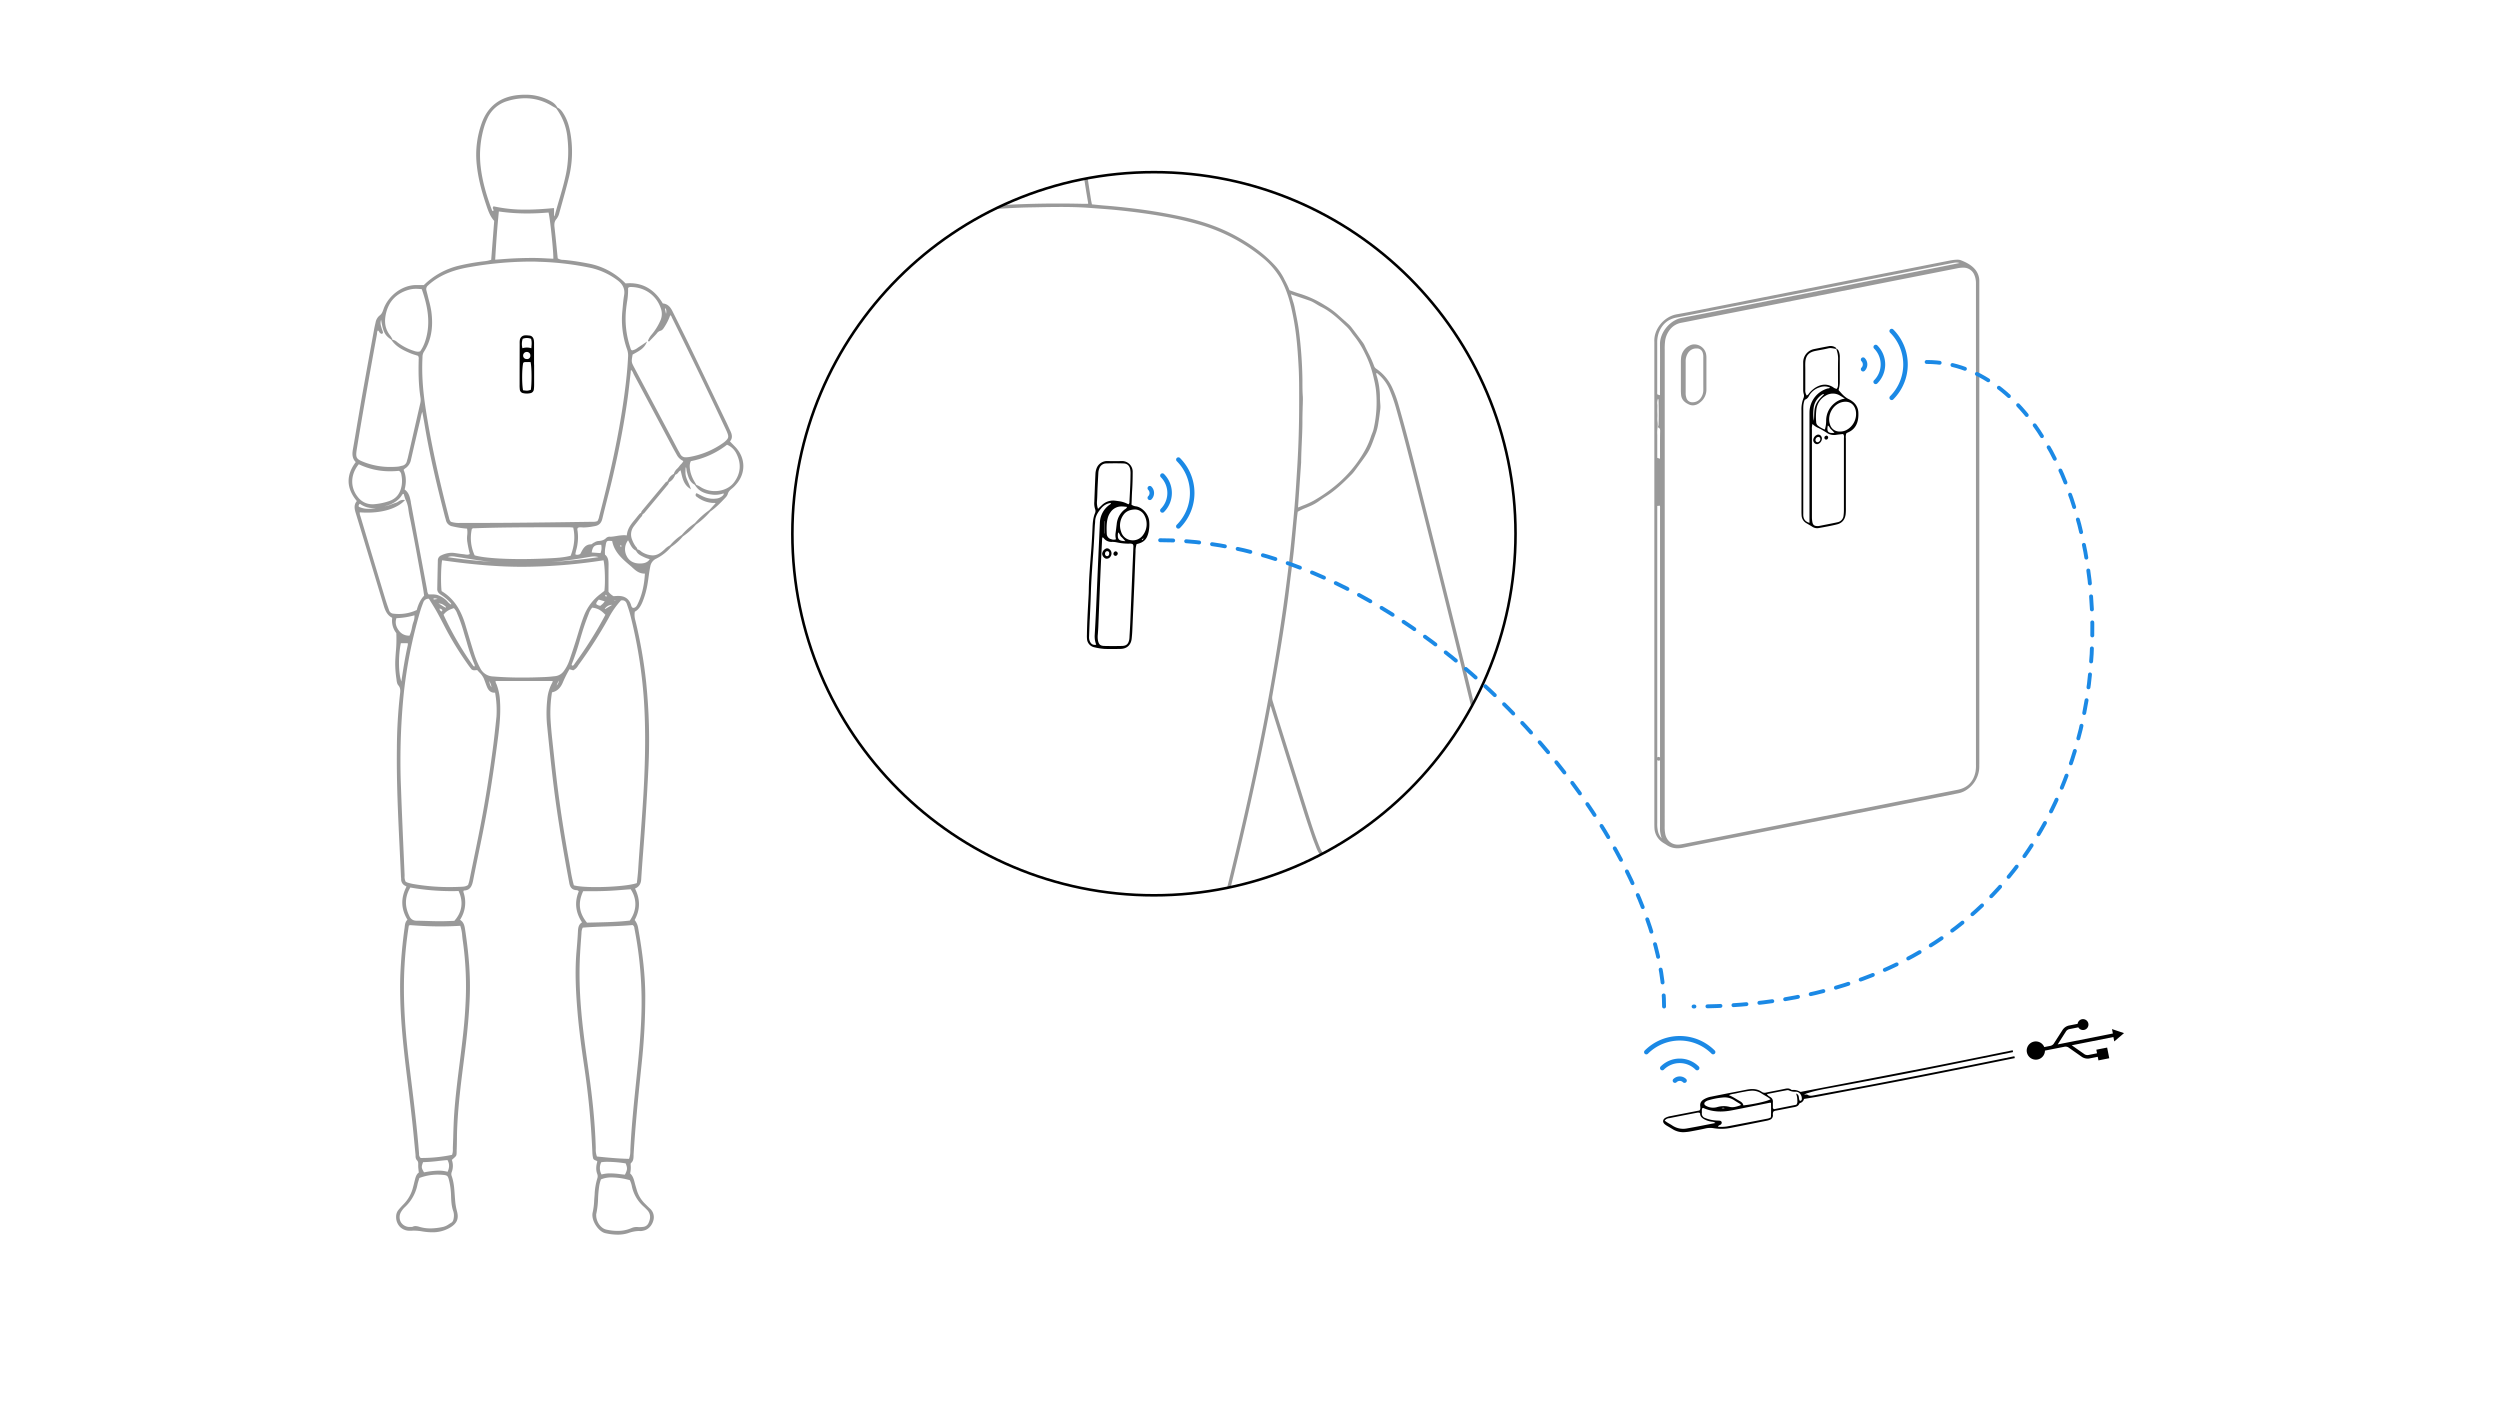 <svg id="Layer_1" data-name="Layer 1" xmlns="http://www.w3.org/2000/svg" xmlns:xlink="http://www.w3.org/1999/xlink" viewBox="0 0 1920 1080"><defs><style>.cls-1,.cls-6,.cls-7{fill:none;}.cls-2{fill:#1b89e5;}.cls-3{clip-path:url(#clip-path);}.cls-4{fill:#999;}.cls-5{clip-path:url(#clip-path-2);}.cls-6{stroke:#000;stroke-width:2px;}.cls-6,.cls-7{stroke-miterlimit:10;}.cls-7{stroke:#1b89e5;stroke-linecap:round;stroke-width:3px;stroke-dasharray:10;}</style><clipPath id="clip-path"><rect class="cls-1" x="179" y="-1310.45" width="1200" height="1078.17"/></clipPath><clipPath id="clip-path-2"><circle class="cls-1" cx="886.23" cy="409.91" r="277.69"/></clipPath></defs><path d="M1631.25,793.43l-9.23-3.09.67,3.38-42.4,8.4,6.55-10.26a4.44,4.44,0,0,1,2.37-1.48l6.94-1.38a4.18,4.18,0,1,0-.54-2.7l-6.85,1.35a8,8,0,0,0-4.61,3.19s0-.09,0,0l-7,10.89a4.49,4.49,0,0,1-2.37,1.47l-4.79.95a7,7,0,1,0,.53,2.71l4.72-.93h0l10.42-2.06a4.43,4.43,0,0,1,2.76.46l10.57,7.42h0a8,8,0,0,0,5.47,1.18l6.61-1.3.54,2.75,8.3-1.65-1.63-8.2-8.3,1.64.55,2.75-6.68,1.32a4.5,4.5,0,0,1-2.76-.46l-10-7,32-6.35.67,3.38Z"/><path class="cls-2" d="M1317.42,808a1.74,1.74,0,0,1-1.74,1.74,1.69,1.69,0,0,1-1.22-.51,34.56,34.56,0,0,0-48.81,0,1.74,1.74,0,1,1-2.46-2.46,38,38,0,0,1,53.72,0A1.73,1.73,0,0,1,1317.42,808Z"/><path class="cls-2" d="M1290.05,796.63a36.78,36.78,0,0,1,26.16,10.82.74.74,0,1,1-1,1,35.56,35.56,0,0,0-50.22,0,.73.73,0,0,1-.52.22.71.71,0,0,1-.52-.22.73.73,0,0,1,0-1,36.74,36.74,0,0,1,26.15-10.82Z"/><path class="cls-2" d="M1305.15,820.24a1.74,1.74,0,0,1-3,1.23,17.17,17.17,0,0,0-24.26,0,1.74,1.74,0,1,1-2.46-2.46,20.67,20.67,0,0,1,29.18,0A1.73,1.73,0,0,1,1305.15,820.24Z"/><path class="cls-2" d="M1290.05,814a19.5,19.5,0,0,1,13.88,5.74.73.73,0,0,1,0,1,.71.71,0,0,1-.52.22.73.73,0,0,1-.52-.22,18.17,18.17,0,0,0-25.68,0,.76.76,0,0,1-.52.21.74.74,0,0,1-.52-1.26,19.5,19.5,0,0,1,13.88-5.74Z"/><path class="cls-2" d="M1295.47,829.93a1.73,1.73,0,0,1-.51,1.23,1.77,1.77,0,0,1-1.23.5,1.75,1.75,0,0,1-1.23-.5,3.45,3.45,0,0,0-4.9,0,1.75,1.75,0,0,1-1.23.5,1.77,1.77,0,0,1-1.23-.5,1.74,1.74,0,0,1,0-2.46,7,7,0,0,1,9.82,0A1.72,1.72,0,0,1,1295.47,829.93Z"/><path class="cls-2" d="M1290.05,827.67a5.89,5.89,0,0,1,4.2,1.73.74.74,0,0,1,0,1.05.72.72,0,0,1-.52.21.7.7,0,0,1-.52-.21,4.47,4.47,0,0,0-6.32,0,.7.7,0,0,1-.52.21.72.72,0,0,1-.52-.21.74.74,0,0,1,0-1.05A5.89,5.89,0,0,1,1290.05,827.67Z"/><path class="cls-2" d="M1452.83,307.26a1.74,1.74,0,0,1-1.74-1.74,1.77,1.77,0,0,1,.5-1.23,34.54,34.54,0,0,0,0-48.81,1.75,1.75,0,0,1,0-2.46,1.75,1.75,0,0,1,2.45,0,38,38,0,0,1,0,53.73A1.69,1.69,0,0,1,1452.83,307.26Z"/><path class="cls-2" d="M1464.16,279.89A36.73,36.73,0,0,1,1453.35,306a.74.74,0,0,1-1,0,.72.72,0,0,1-.21-.52.7.7,0,0,1,.21-.52,35.55,35.55,0,0,0,0-50.23.7.7,0,0,1-.21-.52.73.73,0,0,1,.21-.52.74.74,0,0,1,1,0,36.75,36.75,0,0,1,10.81,26.15Z"/><path class="cls-2" d="M1440.55,295a1.73,1.73,0,0,1-1.22-3,17.19,17.19,0,0,0,0-24.27,1.73,1.73,0,0,1-.5-1.23,1.71,1.71,0,0,1,1.73-1.73,1.7,1.7,0,0,1,1.23.51,20.64,20.64,0,0,1,0,29.18A1.73,1.73,0,0,1,1440.55,295Z"/><path class="cls-2" d="M1446.82,279.89a19.5,19.5,0,0,1-5.74,13.88.74.74,0,0,1-1,0,.72.72,0,0,1-.21-.52.74.74,0,0,1,.21-.53,18.17,18.17,0,0,0,0-25.67.74.74,0,1,1,1-1.05,19.5,19.5,0,0,1,5.74,13.89Z"/><path class="cls-2" d="M1430.87,285.3a1.73,1.73,0,0,1-1.23-.51,1.7,1.7,0,0,1-.51-1.23,1.73,1.73,0,0,1,.51-1.23,3.43,3.43,0,0,0,1-2.44,3.48,3.48,0,0,0-1-2.46,1.69,1.69,0,0,1-.51-1.22,1.74,1.74,0,0,1,1.74-1.74,1.77,1.77,0,0,1,1.23.5,7,7,0,0,1,0,9.82A1.73,1.73,0,0,1,1430.87,285.3Z"/><path class="cls-2" d="M1433.13,279.89a5.92,5.92,0,0,1-1.74,4.2.76.76,0,0,1-.52.21.73.73,0,0,1-.52-.22.71.71,0,0,1-.22-.52.74.74,0,0,1,.22-.52,4.48,4.48,0,0,0,0-6.31.74.74,0,1,1,1-1.05A5.92,5.92,0,0,1,1433.13,279.89Z"/><path class="cls-2" d="M905,406a1.74,1.74,0,0,1-1.23-3,34.55,34.55,0,0,0,0-48.8,1.73,1.73,0,0,1-.51-1.23,1.74,1.74,0,0,1,1.74-1.74,1.73,1.73,0,0,1,1.23.51,38,38,0,0,1,0,53.72A1.73,1.73,0,0,1,905,406Z"/><path class="cls-2" d="M916.34,378.65a36.73,36.73,0,0,1-10.81,26.15.74.74,0,1,1-1-1,35.55,35.55,0,0,0,0-50.22.72.72,0,0,1-.21-.52.78.78,0,0,1,.21-.53.75.75,0,0,1,1,0,36.73,36.73,0,0,1,10.81,26.15Z"/><path class="cls-2" d="M892.74,393.75a1.74,1.74,0,0,1-1.23-3,17.19,17.19,0,0,0,0-24.26,1.74,1.74,0,0,1,0-2.46,1.7,1.7,0,0,1,1.23-.51,1.73,1.73,0,0,1,1.23.51,20.67,20.67,0,0,1,0,29.18A1.73,1.73,0,0,1,892.74,393.75Z"/><path class="cls-2" d="M899,378.65a19.5,19.5,0,0,1-5.74,13.88.74.74,0,0,1-1,0A.7.7,0,0,1,892,392a.72.72,0,0,1,.21-.52,18.18,18.18,0,0,0,0-25.68.72.72,0,0,1-.21-.52.7.7,0,0,1,.21-.52.74.74,0,0,1,1,0A19.5,19.5,0,0,1,899,378.65Z"/><path class="cls-2" d="M883.05,384.07a1.74,1.74,0,0,1-1.74-1.74,1.72,1.72,0,0,1,.51-1.23,3.45,3.45,0,0,0,0-4.9,1.76,1.76,0,0,1-.51-1.23,1.74,1.74,0,0,1,3-1.23,7,7,0,0,1,0,9.82A1.76,1.76,0,0,1,883.05,384.07Z"/><path class="cls-2" d="M885.31,378.65a5.9,5.9,0,0,1-1.74,4.2.71.71,0,0,1-.52.22.75.75,0,0,1-.74-.74.75.75,0,0,1,.22-.53,4.45,4.45,0,0,0,0-6.31.74.74,0,1,1,1-1A5.9,5.9,0,0,1,885.31,378.65Z"/><g class="cls-3"><path class="cls-4" d="M556.92-754.17c.14,3-2.12,5-3.52,7.24a76.4,76.4,0,0,0-8.18,17.61c-6,19.29-11.92,38.63-17.93,57.93-6.18,19.83-10.36,40.12-13.77,60.56-3.78,22.65-6.91,45.41-10.44,68.11a140.7,140.7,0,0,1-3.21,15.37c-2.7,9.87-5.65,19.66-8.61,29.46a66.33,66.33,0,0,0-1.73,9.56c-.66,4.4-1,8.79-3.49,12.83-2,3.27-1.46,7.32-1.14,11a16.71,16.71,0,0,1-1.49,8.7c-5.76,12.64-8.34,26.13-10.3,39.74-1.38,9.64-2.26,19.34-3.32,29a45.1,45.1,0,0,1-2.5,10.91c-6.41,17.23-9.14,35.19-10.91,53.4-1.86,19.17-.94,38.46-2.86,57.62-1.29,12.94-1.36,25.93-1.56,38.92-.14,9.23-.85,18.46-1.61,27.66-2.93,35.36-3.89,70.84-6.19,106.23-.92,14.21-2.28,28.38-3.21,42.59-1.43,21.93-2.71,43.88-4,65.82-.5,8.73-.79,17.47-1.13,26.21a43.44,43.44,0,0,1-1.54,8.83c-3.35,13.31-6.61,26.65-9.93,40a22,22,0,0,1-3.67,8.08,107,107,0,0,0-13.87,25.6h-3l6.72-13.91c-1-2.06-3-2.23-4.36-3.21a16.84,16.84,0,0,1-7-18.38c.59-2.61,2.29-4.39,4.15-6.06,3-2.69,6.6-4.49,10.12-6.38,4.61-2.49,10-4.21,13.24-8.29,3.09-3.89,2.89-9.43,4.29-14.2,2.06-7,2.61-14.18,2.77-21.46.36-16.73,1.27-33.44,2.56-50.13,1.32-17.19,2.29-34.4,3.43-51.59,1.33-19.94,2.7-39.88,4-59.82.76-11.71.67-23.46,1.63-35.18,1.47-17.92,2.64-35.87,3.63-53.83.61-11,.23-22,1.05-32.95,1.63-21.68,1.77-43.42,3.21-65.1,1.4-21,4.24-41.73,11.84-61.54,2.36-6.15,2.26-12.76,3-19.18,1.51-12.9,2.93-25.79,5.87-38.48a116.27,116.27,0,0,1,6.39-19.93c1.1-2.56,2-5.07,1.69-7.94-.64-5.55.32-11,1.59-16.34,2.43-10.2,4.71-20.48,8.07-30.39,6.45-19,9.94-38.62,12.55-58.47,4-30.21,8.71-60.32,16.59-89.79C526.28-678,532.19-698.1,539-717.94c1-2.83,1.9-5.68,2.71-8.56a85.39,85.39,0,0,1,12.82-26.09A2.85,2.85,0,0,1,556.92-754.17ZM426.48,72.34c-5.47,3.21-9.86,5.18-13.45,8.13-2.3,1.89-4.18,3.81-7.24,4.52-2,.47-3.13,2.31-3.18,4.58,0,2-.29,4-.27,6,.1,7.4,2.1,9.61,10.34,11.24,2.69-3.94,6.53-7.43,8.05-12.17C422.92,87.79,424.36,80.74,426.48,72.34Z"/><path class="cls-4" d="M523.84,124.83q12.38-28.1,24.77-56.18c12.82-29,25.9-57.89,38.42-87,7.38-17.2,13.94-34.75,20.77-52.19,5.93-15.11,12.31-30,19.39-44.64,2.18-4.5,4.3-9,9.1-11.54,1.88-1,2.56-3,3.12-4.94,1.67-5.81,4.57-11.05,7.35-16.37,4.52-8.66,7.38-18,10.52-27.21a139.33,139.33,0,0,1,7.37-18,195.57,195.57,0,0,0,11.62-29.2q4.17-13.22,8.47-26.38c1.1-3.39,1.67-6.73.47-10.27a11.62,11.62,0,0,1-.38-4.41c.88-13.22.64-26.43.28-39.67A117.94,117.94,0,0,0,677.59-342a24.87,24.87,0,0,1-1.05-3.58c-.09-.42.2-.92.32-1.39,2.77,2.76,2.64,2.81,4.89,9.17,1.2,3.41,1.42,7.22,4.09,10.79,1.75-2.68,2.15-5.38,2.67-7.93,4-19.85,7.23-39.79,8-60.09a254.18,254.18,0,0,1,3.68-36.5c.53-2.93,1.38-5.81,2.15-8.7,2.81-10.61,5.71-21.19,8.48-31.82a40.7,40.7,0,0,0,1.11-15.61c-.66-5.06.28-9.87,1.16-14.82,2.15-12,3.83-24.15,5.68-36.24.5-3.21.92-6.43,1.42-9.64.16-1,.42-2,2.35-1.92-.23,2.88-.26,5.78-.71,8.62-2.3,14.54-3.63,29.24-7,43.61-.69,3-.43,6-.33,8.95A69.74,69.74,0,0,1,711.81-467c-4.3,14.84-8.35,29.82-10.54,45.16a214.3,214.3,0,0,0-1.81,21.63,380.28,380.28,0,0,1-8.76,66.78,7.88,7.88,0,0,1-.3,1.46c-3.69,8.76-3.56,17.87-3,27.15.84,13.71.6,27.46.13,41.19a9,9,0,0,0,.27,3.71c1.77,4,.58,7.91-.64,11.69q-6,18.54-12.19,37a82.19,82.19,0,0,1-4.91,11.74c-6.54,12.45-10.69,25.82-15.37,39a94,94,0,0,1-5.33,12.36c-2.79,5.31-5.69,10.54-7.3,16.37a11.27,11.27,0,0,1-5.11,7.17c-3.59,2-5.28,5.22-6.82,8.63-5.34,11.83-11.3,23.44-15.78,35.6C593.25-23.14,566.93,31.85,542.69,87.73c-4.57,10.53-9.37,21-14,31.48-.79,1.79-2,3.48-1.84,5.62Z"/><path class="cls-4" d="M1176.26,124.83c2.9-4.74,4.38-10,5.94-15.3,1.84-6.22,3.7-12.43,5.51-18.66.92-3.19,2.28-6.15,5-8.1,7.49-5.28,9.44-13.21,10.23-21.55a58.47,58.47,0,0,0-.48-11.2,51.46,51.46,0,0,1,.08-13.41,40.83,40.83,0,0,0-.66-16.35c-2.48-10.18-4.61-20.44-7.09-30.62a26.29,26.29,0,0,1,0-13.3c.45-1.69.7-3.42,1.13-5.12a18.41,18.41,0,0,0-4.26-17.44c-6.32-7.26-9.13-16.57-14.4-24.45-1.6-2.41-1.24-5.32-.84-8,1.36-9.36,1.09-18.89,3.66-28.15a25.79,25.79,0,0,0-.57-14.79c-2.21-6.89-4.19-13.85-6.24-20.78-2.26-7.65-4.65-15.28-6.71-23s-5.46-15-8.89-22.2q-14.48-30.42-29.32-60.66a28.74,28.74,0,0,1-3.26-13.62c.18-9.73-.11-19.47.13-29.2.26-10.6-1.86-20.86-3.76-31.16-1-5.65-2.37-11.26-1.85-17.05.56-6.2-1.15-11.32-6.46-15a2.94,2.94,0,0,1-1.5-2.44c6.92,3.17,11.26,8.1,10.65,16.15-.76,9.9,2.22,19.29,3.68,28.89,1.32,8.66,2.29,17.27,1.57,26.09-.76,9.47,0,19,.46,28.45a18,18,0,0,0,2.1,7.12q15.45,31.62,30.88,63.26c3.52,7.19,6.7,14.52,8.5,22.35,2.75,11.94,6.9,23.47,10.6,35.11,3.2,10.06,4,19.86,1.13,30.12-2.16,7.73-1.51,15.88-2.21,23.83a11.75,11.75,0,0,0,2,7.07c2.15,3.66,4.21,7.37,6.14,11.14a48.55,48.55,0,0,0,6.84,10.7c4.75,5.25,6.43,11.59,4.36,18.11-2.73,8.58-1.52,16.62.75,24.94s3.88,16.52,5.61,24.83a37.1,37.1,0,0,1,.59,12.66,80.17,80.17,0,0,0,.1,20.18,36.85,36.85,0,0,1-3,19.74c-1.57,3.46-3.44,6.71-6.71,8.82s-4.62,5.13-5.64,8.53c-1.36,4.54-2.78,9.07-4,13.65a132.64,132.64,0,0,1-6.82,19.8Z"/><path class="cls-4" d="M996.28,124.83a177.48,177.48,0,0,0-3.58-27.39,34.86,34.86,0,0,1,0-14.06c1.41-6.62,2.29-13.24.81-20a20.67,20.67,0,0,1,0-5.21c.1-2.24.34-4.48.41-6.72.3-10.73-1.35-20.85-8.85-29.26-1.93-2.17-3.45-4.71-5.3-7.28,2-.81,2.57.58,3.16,1.37,3.39,4.61,6.74,9.26,10,14,2.34,3.4,2.86,7.43,3.23,11.39a97.24,97.24,0,0,1,.28,11.2,152.65,152.65,0,0,0,.18,16.43,38.67,38.67,0,0,1-1,11.87,45.37,45.37,0,0,0-.1,17.8c1.51,8.58,2.52,17.25,3.74,25.88Z"/><path class="cls-4" d="M412.85,124.83c2-4.48,1.81-9.75,5.26-15,1.1,6.09-1.94,10.37-2.26,15Z"/><path class="cls-4" d="M1015.78,124.83c.84-2.8-.24-6,1.62-8.81,1.28,3.63,1.28,3.63-.12,8.81Z"/><path class="cls-4" d="M940.36-30.79l-9.81-12.29c-1.54,1-.29,2.16,0,3,2,7,4,13.89,6.21,20.76A81.21,81.21,0,0,0,945.14-1c.6,1,1.74,1.88,1,3.38-1.52.25-2-1-2.58-1.93A86.74,86.74,0,0,1,931.82-26.9a151.21,151.21,0,0,0-6.31-19.16C922.73-53,920-59.95,917.24-66.9A31.62,31.62,0,0,1,915.34-82c2.44,2,1.46,4.83,3.44,6.49,1.84-.32,2.31-2.16,3.2-3.46,3.66-5.36,7.2-10.79,10.86-16.14,1.52-2.24,3-4.55,6.2-6.32-.52,3.1-2.7,4.55-3.91,6.49-1.31,2.11-2.86,4.08-4.26,6.15s-2.73,4.17-4.09,6.26-2.73,4.18-4,6.3-3.08,4-3.75,6.73c1.78,4.94,3.68,10.06,5.48,15.23.94,2.7,2.84,4.63,4.73,6.63a75.25,75.25,0,0,1,12,16.1Z"/><path class="cls-4" d="M1023.09,107.6c-4.46-11.52-3.14-31.64,2.33-42,.29,7.79-2.23,14.37-2.05,21.2S1023.2,100.65,1023.09,107.6Z"/><path class="cls-4" d="M968.67.5a87.22,87.22,0,0,1,10.19,11.44C972.49,8.14,969.92,5.16,968.67.5Z"/></g><path d="M410.21,280c0,5.18,0,10.35,0,15.53A25.49,25.49,0,0,1,410,299a3.26,3.26,0,0,1-2.43,2.9,12.86,12.86,0,0,1-5.95,0A3.14,3.14,0,0,1,399.2,299a27.32,27.32,0,0,1-.14-3.5q0-15.78.05-31.56a18.93,18.93,0,0,1,.08-2.5,4.62,4.62,0,0,1,.6-1.87c1.69-2.61,4.36-2.07,6.81-1.86,1.92.16,3.12,1.61,3.43,3.74a21.38,21.38,0,0,1,.12,3q0,7.74,0,15.48Zm-8.51,19.72c3.28.47,3.28.47,5.95-.31.85-4.55.77-17.45-.18-21.34-.91,0-1.9-.06-2.87,0s-2-.22-2.78.65C400.82,283.16,400.72,294.73,401.7,299.67Zm-.49-32.28a11.59,11.59,0,0,1,6.85,0c.24-2.64.5-4.91-.21-7.24a8.78,8.78,0,0,0-6.42,0A12.9,12.9,0,0,0,401.21,267.39Zm3.32,8.33a2.49,2.49,0,0,0,2.79-2.66,2.67,2.67,0,0,0-2.71-2.82,2.77,2.77,0,0,0-2.85,2.74A2.58,2.58,0,0,0,404.53,275.72Z"/><path class="cls-4" d="M564.69,343.21c-.91-.95-1.84-1.89-2.84-2.92L560.61,339c2.41-2.73,1.48-5.69.1-8.5-.49-1-.93-2-1.38-3-.38-.83-.75-1.66-1.15-2.49l-6.85-14.28c-7.07-14.75-14.37-30-21.61-45-2.67-5.53-5.46-11.12-8.16-16.53q-2.49-5-5-10c-1.41-2.87-3.41-5.82-7.52-6.15-6.08-10.31-14.6-15.54-25.33-15.54-1.06,0-2.16.06-3.27.16a53.35,53.35,0,0,0-28.75-15.33c-6.59-1.28-12.44-2.16-17.91-2.68l-1-.08a8.26,8.26,0,0,1-4.44-1.17q-.33-3.26-.65-6.51c-.57-5.65-1.15-11.49-1.81-17.22-.31-2.63-.15-4.65,1.57-6.58a12.07,12.07,0,0,0,2.16-4.73l1.26-4.51c2.07-7.4,4.21-15,6.07-22.62a82.75,82.75,0,0,0,1.28-33.09c-1.05-6.51-2.62-11.23-5.1-15.32C432,86,430.58,83.66,428,82.54c-1.54-3.06-4.28-4.56-7.44-6.08a39.29,39.29,0,0,0-17.31-3.72c-1.61,0-3.29.08-5,.23-14,1.29-23.55,8.52-28.27,21.5a72,72,0,0,0-3.81,32.37c.93,8.83,3.1,18.16,6.84,29.37l.33,1c1.44,4.34,2.93,8.83,6.2,12.44l-2.3,29.86a25,25,0,0,1-5.75,1.17l-1.14.14a170.28,170.28,0,0,0-17.83,3.2,57.48,57.48,0,0,0-27,14.89h-1.23l-1.42,0c-.55,0-1.09,0-1.62,0s-.89,0-1.33,0c-12.41,0-22.35,9.57-25.41,18.57-.67,2-1.31,3.58-2.89,4.77a8.8,8.8,0,0,0-3.16,5.4c-.48,2-.86,3.7-1.17,5.42l-2.32,12.75c-2.51,13.79-5.11,28.05-7.59,42.08-1,5.84-2,11.78-3,17.53-1.07,6.42-2.17,13.06-3.34,19.58-.6,3.39-.75,6.92,2.16,9.86-7.58,10.09-7.3,20.16.85,29.95-2.69,3.14-1.62,6.68-.75,9.54Q284,429.6,294.63,464.92c1.12,3.73,2.56,7.54,6.6,9.56a15.49,15.49,0,0,0,3.13,11.76,102.23,102.23,0,0,1-.36,14.42c-.22,3-.45,6-.48,9.07a81.27,81.27,0,0,0,1,12.08l0,.31c.21,1.48.44,3.15,1.38,4.21,1.85,2.07,1.57,4.41,1.3,6.67a395.59,395.59,0,0,0-2.4,42.16c-.31,25.51.93,51.4,2.13,76.44.34,7.15.69,14.31,1,21.46,0,.3,0,.61.08.91a9.61,9.61,0,0,1,.07,1.07,5.48,5.48,0,0,0,3.22,5.3,5.59,5.59,0,0,1,.78.5l.11.08c-4.54,8.83-4.3,17.16.74,25.43-1.61,1.45-1.87,3.43-2.1,5.2l0,.29a372.94,372.94,0,0,0-3.41,37.54c-.81,26.45,2.12,53,5.46,80.16,1.47,11.92,2.62,21.74,3.62,30.9.59,5.37,1.12,10.84,1.63,16.13.33,3.45.66,6.9,1,10.35,0,.29,0,.59.05.89a4.42,4.42,0,0,0,1,3.25c1.07,1,1.06,2.2,1,3.55v.75c0,1.15.14,2.27.29,3.57.05.51.11,1,.17,1.6-1.66,1.12-2.35,3.09-2.81,4.9-.33,1.33-.68,2.65-1,4l-.6,2.33a28.4,28.4,0,0,1-7.38,13.19c-1.14,1.14-2.29,2.41-3.73,4.13a8.24,8.24,0,0,0-1.9,5.41,10.8,10.8,0,0,0,3,7.79,10.22,10.22,0,0,0,7.44,2.92,10.61,10.61,0,0,0,1.12,0c.69,0,1.4-.08,2.11-.08a40.89,40.89,0,0,1,6.66.64,46.2,46.2,0,0,0,7.32.64,26.1,26.1,0,0,0,13.46-3.41c5.72-3.31,7.27-7,5.55-13.07a46.87,46.87,0,0,1-1.39-8.8c-.11-1.25-.2-2.5-.29-3.75-.32-4.71-.65-9.57-2.31-14.21a4.2,4.2,0,0,1,.06-3.08,13.32,13.32,0,0,0,.06-9.28c.63-.57,1.14-1,1.56-1.38,2-1.76,2.09-1.89,2.14-4.72,0-.58,0-1.27.05-2.13.1-2.67.14-5.39.18-8,0-3.14.1-6.38.25-9.56.78-16.78,2.9-33.72,5-50.09q.64-5.15,1.28-10.29c1.7-13.93,2.77-26.38,3.26-38.06.68-16-.47-32.92-3.6-53.12-.41-2.66-1.05-5.38-3.81-7A24.23,24.23,0,0,0,355.88,685a1.67,1.67,0,0,1,.14-.68l.11-.41c5.28,0,6.5-4,7.24-7.76,1.35-6.89,2.78-13.89,4.17-20.66,1.46-7.09,3-14.42,4.37-21.65,3.54-18.13,6.7-37.92,9.67-60.49l.29-2.19c1.41-10.56,2.85-21.48,2.15-32.42a41.33,41.33,0,0,0-2.55-12.88c-.1-.24-.21-.47-.32-.71a3.74,3.74,0,0,1-.53-2.15h43.86a4.61,4.61,0,0,1-.72,2l-.29.56a32.52,32.52,0,0,0-3.19,11.73,100.67,100.67,0,0,0-.19,19.15c1.71,17,3.28,32.38,5.2,47.93,2.55,20.63,6,41.07,8.76,56.57.66,3.77,1.36,7.54,2.06,11.3.37,2,.74,4,1.1,6,.4,2.16,1.37,5.08,5.2,5.38,1,.08,1.65.19,2.07,1-3.37,8.15-2.53,16.14,2.51,23.75-2.65,1.6-3,4.2-3.13,7-.24,4.94-.66,10-1.07,14.83l-.06.67c-1.31,15.65-.42,31.14.62,44.23,1.2,15.09,3.28,30,4.95,41.41a626.36,626.36,0,0,1,6.63,68.38,24.42,24.42,0,0,0,.55,4.54c.25,1.1,1.18,1.46,1.92,1.76s1.1.43,1.33.9c-.74,2.62-1.39,6-.05,9.52a5,5,0,0,1,0,3.57,49,49,0,0,0-2,12.14l-.15,1.83c-.09,1-.15,2-.22,3a50.4,50.4,0,0,1-1.11,8.86c-.7,2.86.13,6.47,2.27,9.89s4.94,5.66,7.51,6.21a44.08,44.08,0,0,0,9.31,1.11,27,27,0,0,0,8.32-1.23,26,26,0,0,1,7.85-1.57c.41,0,.82,0,1.24.06H492a7.69,7.69,0,0,0,1.73-.26c.19,0,.37-.09.56-.12,3.38-.68,6.37-3.72,7.43-7.59a8.92,8.92,0,0,0-2.39-9.21c-.89-.8-1.76-1.66-2.6-2.5-.45-.45-.89-.9-1.35-1.34A24.13,24.13,0,0,1,489.07,914c-.67-2.22-1.19-4-1.64-5.78-.66-2.52-1.34-5.12-3.5-7.05a18.32,18.32,0,0,0,.45-6l0-.31c-.07-.8-.09-1.34.28-1.66,1.79-1.56,1.86-3.54,1.93-5.45,0-.31,0-.63,0-.94,1.35-22.34,3.65-45,5.88-66.87l.27-2.63a479.33,479.33,0,0,0,2.83-53.19c-.13-15.15-1.82-31-5.47-51.44a12.92,12.92,0,0,0-2.68-6.11c4.32-7.91,4.42-15.82.28-24.15,3-1.28,4.53-3.52,4.74-7,.45-7.23,1-14.58,1.55-21.69.46-6,.94-12.25,1.34-18.38,1.11-16.89,2-31.65,2.63-45.12a434.58,434.58,0,0,0-1.72-66.3,362,362,0,0,0-8.3-47.5,15,15,0,0,1-.4-6.66c3.15-1.62,4.74-4.66,6-7.7a62.78,62.78,0,0,0,3-9.64c.71-3.07,1.15-6.22,1.57-9.27.37-2.65.75-5.39,1.31-8.05a8,8,0,0,1,4.61-6.08,37,37,0,0,0,11.43-9,41.48,41.48,0,0,0,9-8.08,50.25,50.25,0,0,0,10-9,59.88,59.88,0,0,0,11-10.06c4.4-3,8.07-6.87,11.62-10.62l.2-.22a7,7,0,0,0,1.69-2.74c.55-2,2-3.19,3.47-4.36a19.69,19.69,0,0,0,2.56-2.52C573,363.72,572.81,351.69,564.69,343.21Zm-17,39.85a18.38,18.38,0,0,1-8-1.9c-1-.49-2-1-3-1.52l-1.78-.91-.26.33a1.71,1.71,0,0,0-.43,1.33,1.94,1.94,0,0,0,1,1.23l.18.12a22.06,22.06,0,0,0,11.8,4.5h.22l.6,0a5.12,5.12,0,0,1,.56,0,1.7,1.7,0,0,1,1,.24l-4.87,5.31a61.43,61.43,0,0,0-11.06,10,49.6,49.6,0,0,0-10,9,41.36,41.36,0,0,0-9.05,8,16.45,16.45,0,0,0-4.22,3.12c-.43.39-.86.79-1.3,1.16-2.84,2.43-5.2,3.47-7.89,3.47a16.72,16.72,0,0,1-7.69-2.3,9.16,9.16,0,0,1-1.27-.89,5.63,5.63,0,0,0-2.69-1.41,4,4,0,0,0-1.09-2,6.8,6.8,0,0,1-.52-.68,22.67,22.67,0,0,1-2.44-4.73,10.27,10.27,0,0,1,1.31-10.33c.81-1.09,1.65-2.16,2.49-3.23s1.58-2,2.35-3.06c.18-.24.38-.46.59-.69a4.36,4.36,0,0,0,1.34-2.42,3.47,3.47,0,0,0,1.68-1.29l.09-.12q8.64-10.35,17.27-20.75a3.66,3.66,0,0,0,1.08-2.16,10.32,10.32,0,0,0,4.85-5.83,4.74,4.74,0,0,0,2.44-1.87,5.64,5.64,0,0,1,1.7-1.57c.17.67.33,1.35.49,2,1,4.32,2.07,8.78,6.24,11.72l1.24.87-.48-1.44c-.43-1.29-1-2.53-1.53-3.74-1.08-2.41-2.1-4.69-2.19-7.3a34.69,34.69,0,0,1,.06-3.51,1.68,1.68,0,0,1,.29-1,6.59,6.59,0,0,1,.46,2.06,12,12,0,0,0,.27,1.55l.07.28c1,3.72,2.07,7.57,6,9.62l.46.7c3.4,5.19,8.85,6.4,13.22,6.88a17.49,17.49,0,0,0,2,.12,19.35,19.35,0,0,0,6.42-1.11c.29.87-.14,1.27-.7,1.81l-.1.09a8.47,8.47,0,0,1-5.17,2.12A18.14,18.14,0,0,1,547.68,383.06ZM485,943.16a26.31,26.31,0,0,1-10.75,2.16,38.9,38.9,0,0,1-8.61-1c-4.17-.93-7.66-5.82-7.76-10.89v-.24a2.09,2.09,0,0,1,0-.63,65,65,0,0,0,1.44-12.18,86.53,86.53,0,0,1,.78-8.77,27.17,27.17,0,0,1,1.44-5.83,20.69,20.69,0,0,1,8.41-1.53,54,54,0,0,1,13.74,2.12,18,18,0,0,1,1.59,4.74l.1.44a28.73,28.73,0,0,0,8.95,15.1c.7.61,1.37,1.28,2,1.93l.48.49c2.83,2.8,3.2,6.23,1.12,10.49a4.92,4.92,0,0,1-4,2.68,20.72,20.72,0,0,1-2.72.19c-.56,0-1.11,0-1.65-.08l-.78,0A9.26,9.26,0,0,0,485,943.16Zm-5.05-41c-1.14-.11-2.29-.25-3.45-.39a63.14,63.14,0,0,0-7.75-.62A25.22,25.22,0,0,0,462,902a10.09,10.09,0,0,1-.25-9.38,27.07,27.07,0,0,1,4.89-.34,91.75,91.75,0,0,1,13.85,1.21C482,897.1,481.9,898.3,479.94,902.16Zm-21.51-14a14.42,14.42,0,0,1-.89-5.71c0-.31,0-.61,0-.92-.28-10-1-20.32-2.11-31.58-1.25-12.39-2.93-24.5-4.68-36.85-4-28.2-6.45-52-5.46-76.39.23-5.67.65-11.44,1.06-17l.24-3.28a9.31,9.31,0,0,1,.94-4c6-.5,12.2-.71,18.18-.92,6.65-.22,13.52-.46,20.13-1.09a3,3,0,0,1,1.36,2.45c0,.17.05.34.09.51a291.85,291.85,0,0,1,5.24,67.28c-.63,17.25-2.4,34.64-4,50l-.21,2c-1.69,16.53-3.43,33.61-4.24,50.5l0,.84a17.2,17.2,0,0,1-1,6C474.68,889.83,466.28,889,458.43,888.19ZM483.68,707c-8.56,1-17.43,1.24-26,1.44-2.28.05-4.57.1-6.86.17-6.17-7.54-7.11-15.23-2.94-24.15l5.28,0c4.3,0,8.74-.06,13.14-.25s8.64-.52,12.84-.86c1.75-.14,3.49-.28,5.21-.4C489.39,690.54,489.15,699.29,483.68,707Zm5.42-28.78c-5.88,2-20.14,3.07-31.38,3.07h0c-7.87,0-14-.5-17-1.38a108.8,108.8,0,0,1-2.63-12.65c-.26-1.52-.51-3-.79-4.56-3.63-19.94-6.49-38.09-8.72-55.46-1.4-10.85-2.59-21.91-3.73-32.6l-.73-6.77c-.55-5.05-1-10.26-1.31-15.48a99.84,99.84,0,0,1,1.12-20.66c3.75-.76,6.38-3.11,8.24-7.36A89,89,0,0,1,437.36,514l2.88.82.16-.08a9,9,0,0,0,3.63-3.59c.21-.3.41-.6.63-.89a340.3,340.3,0,0,0,22.75-35.53,63.33,63.33,0,0,1,9.5-13.58,5.85,5.85,0,0,1,1-.09c1.72,0,2.86.9,3.49,2.76l.38,1.12c.82,2.43,1.67,4.94,2.3,7.45a365.57,365.57,0,0,1,10.4,64.71c1.25,18.7,1.3,38.76.18,63.14-.64,14.07-1.71,28.36-2.74,42.17-.64,8.49-1.29,17.27-1.84,25.92-.16,2.38-.42,4.77-.67,7.07C489.29,676.34,489.19,677.27,489.1,678.19ZM337,899.06a64.27,64.27,0,0,0-10.45,1.14l-.91.15c-2.09-3.63-2.13-4-.71-7.81a118,118,0,0,0,11.94-.93c2.21-.24,4.48-.49,6.76-.68,1.64,2.76,1.68,5.55.13,9A26.09,26.09,0,0,0,337,899.06Zm-.73,3.05c1.18,0,2.39.06,3.58.16,3.7.33,4.08.65,5,4.21a54.09,54.09,0,0,1,1.55,11.79c.15,4,.31,8.08,1.73,12a10.54,10.54,0,0,1,.31,5.21c-.27,1.87-.83,2.95-1.8,3.52-.55.32-1.09.68-1.64,1a13.37,13.37,0,0,1-4.37,2.18,46.91,46.91,0,0,1-10.08,1.24h0a29.1,29.1,0,0,1-8-1.08l-.49-.14a10.56,10.56,0,0,0-2.95-.57,4.82,4.82,0,0,0-2.21.52,2,2,0,0,1-.85.14l-.75,0h-.47a7.75,7.75,0,0,1-6.93-3.66,7.87,7.87,0,0,1,.21-8,16.22,16.22,0,0,1,3.05-3.75,32,32,0,0,0,9.46-17.08c.25-1.2.61-2.36,1-3.59.16-.49.31-1,.46-1.5A39.48,39.48,0,0,1,336.25,902.11Zm11.83-29.49c-.1,2.9-.19,5.8-.31,8.7,0,.41,0,.82,0,1.24a11.22,11.22,0,0,1-.62,4.35,113,113,0,0,1-22.26,2.41h0l-1.8,0a3.62,3.62,0,0,1-1.27-3l0-.37c-1.51-19.37-3.91-39-6.24-57.91q-.82-6.74-1.64-13.47c-3.43-28.58-4.47-51.8-3.26-73.07a302.12,302.12,0,0,1,3.28-30.59l.33-.16a1.83,1.83,0,0,1,.64-.25V710h0l0,.49c8.2.64,15.78,1,23.18,1,5.2,0,10.37-.17,15.36-.48A31.6,31.6,0,0,1,355,719c.12,1.1.24,2.23.4,3.34a249.85,249.85,0,0,1,2.08,49.5c-.59,12.48-2,24.65-3.39,35.95q-.44,3.53-.89,7.05c-1.69,13.37-3.44,27.2-4.4,40.88C348.43,861.34,348.25,867.08,348.08,872.62Zm-32.95-191a181.92,181.92,0,0,0,31.14,2.77c2,0,4,0,5.9-.11,3.86,8.3,2.74,16.22-3.26,22.93l-3.25.11c-2.44.09-5,.18-7.48.18h-.74c-3.29,0-6.64-.12-9.87-.22-2.57-.07-5.13-.14-7.69-.18a5.62,5.62,0,0,1-5.46-3.52C310.68,696,310.91,688.79,315.13,681.63Zm44.33-2c-1.56,1.23-3.34,1.33-5.23,1.42h-.13c-3,.15-6,.23-9,.23h0a162,162,0,0,1-27.88-2.38,38.42,38.42,0,0,1-4.32-1.09,5.24,5.24,0,0,1-1.09-.53l-.31-.18a7.92,7.92,0,0,1-.79-4.14c0-.36,0-.71,0-1.06-.23-5.54-.48-11.07-.72-16.61-.7-16.08-1.43-32.71-2-49.07a522.31,522.31,0,0,1,1.84-71.13,355.81,355.81,0,0,1,12.91-65.76c.63-2.16,1.42-4.26,2.31-6.59a4.13,4.13,0,0,1,4.3-2.89c.57.93,1.16,1.88,1.76,2.83,1.47,2.36,3,4.8,4.39,7.31,1.58,2.84,3.11,5.78,4.59,8.62,1.25,2.41,2.55,4.9,3.87,7.33a251,251,0,0,0,15.53,24.68c.69,1,1.43,1.92,2,2.68l.64.82.06,0a3.4,3.4,0,0,0,2.07.68,7.3,7.3,0,0,0,.94-.07,5.54,5.54,0,0,1,.81-.07,2.14,2.14,0,0,1,.52,0c.51.63,1.07,1.22,1.66,1.84a15,15,0,0,1,3.4,4.71c.41,1.05.8,2.12,1.19,3.18s.72,2,1.1,2.92c1.21,3.15,3.08,4.68,5.7,4.68l.63,0a77.46,77.46,0,0,1,1.06,18.41c-.82,7.84-1.74,16.73-2.9,25.41-2.9,21.76-6.07,41.34-9.7,59.87-2,10.32-4.18,20.79-6.27,30.92q-1,4.94-2,9.86a18.38,18.38,0,0,1-.63,2.23Zm-69.89-424a2.86,2.86,0,0,1,.63-1.8c.41.1.64.45,1,1a2.57,2.57,0,0,0,2,1.58l.3,0,.16-.25.11-.13a1,1,0,0,0,.34-.91c-.19-.62-.4-1.23-.62-1.84a26.77,26.77,0,0,1-.89-2.89,7.65,7.65,0,0,1,.06-4.78c1.58,9.48,2.86,11.91,7.71,15.18l.55.76c3.53,4.94,8.66,7.41,14.05,9.7a40.92,40.92,0,0,0,4.28,1.48l1.76.55a3.65,3.65,0,0,1,.51,2.69c0,.25,0,.5,0,.74-.2,8.72-.18,19,1.46,29.15a11.22,11.22,0,0,1-.34,4.27q-4.74,20.79-9.49,41.59c-.09.4-.22.79-.34,1.19s-.25.81-.34,1.23a4.46,4.46,0,0,1-3.71,3.55c-.35.07-.7.16-1.05.25a13.3,13.3,0,0,1-2.31.46c-1.87.16-3.73.24-5.54.24a55.93,55.93,0,0,1-19.92-3.56c-6.48-2.47-7-3.44-5.9-10.36,4.19-25.62,9-52.92,15.52-88.5C289.51,256.08,289.54,255.87,289.57,255.65ZM426.3,164.53a3.4,3.4,0,0,1-.79,1.68v-6.37l-.55,0c-8.34.78-15.06,1.15-21.15,1.15a110.63,110.63,0,0,1-24.45-2.48l-.39-.09-.17.37a4,4,0,0,1-.19.37.85.85,0,0,0-.14.74c.18.47.39.92.6,1.37l.11.24c-.12.24-.34.32-.74.43l-.12,0h-.13c-.15,0-.16,0-.24-.21-3.37-9.08-7.42-21.13-8.79-33.78a76.29,76.29,0,0,1,3-31.55,48.27,48.27,0,0,1,2-5.07A24.26,24.26,0,0,1,389.9,77.55a46.9,46.9,0,0,1,13.43-2.09,39.12,39.12,0,0,1,20.48,5.84c.78.48,1.6.92,2.4,1.35l.85.46.06.09a44.85,44.85,0,0,1,8.69,22.91,89.41,89.41,0,0,1-.9,26.35c-1.4,7.12-3.47,14.19-5.47,21-1.05,3.57-2.13,7.26-3.1,10.91Zm-43.17-2.12a150.14,150.14,0,0,0,21.81,1.53c5.22,0,10.57-.24,16.35-.73,1.23,4.91,3.8,29.65,3.68,35.5l-4-.2c-3.38-.18-6.88-.36-10.33-.4l-2.45,0c-4,0-8.25.11-13.11.32-3.43.15-6.82.41-10.42.68l-4.36.32C381.14,185,382,173.49,383.13,162.41Zm97.74,74.85c.17-1.73.43-3.48.67-5.18a53.75,53.75,0,0,0,.83-10.89,2.36,2.36,0,0,1,1.94-.76l.65,0,.27,0c10.65.44,19.24,6.87,22.41,16.78a12.23,12.23,0,0,1-.44,8.9A43.77,43.77,0,0,1,500.43,257a15.14,15.14,0,0,0-2.83,4.85l.83.51,1.65-1.69c1.3-1.32,2.64-2.68,3.9-4.08l.47-.54a5.1,5.1,0,0,1,2.71-2c1.51-.36,2.33-1.67,3.06-2.82l.33-.53a40.63,40.63,0,0,0,4.17-8.56c.67.19.87.69,1.11,1.31a5,5,0,0,0,.23.53c15.65,31.69,29.18,59.75,41.36,85.79.35.75.7,1.5,1,2.27,1.4,3.46,1.18,4.49-1.51,6.92a14.36,14.36,0,0,1-1.52,1.21,63.56,63.56,0,0,1-25.48,10.7,18.33,18.33,0,0,1-2.91.32h-.17a4.39,4.39,0,0,1-4.34-2.44c-.38-.73-.79-1.44-1.2-2.15s-.69-1.19-1-1.79l-4-7.63q-14.58-27.39-29.12-54.8c-2.31-4.36-2.31-4.36-1.35-9.93v-.09c.67-.4,1.36-.78,2.05-1.16,3.17-1.77,6.44-3.59,8.27-7.22l.86-1.7-1.58,1.06-1.39.94c-1.05.71-2.1,1.42-3.17,2.1l-1.08.71a9.8,9.8,0,0,1-4.29,2c-.84-.27-1.05-.88-1.32-1.85-.05-.2-.11-.4-.17-.6A69,69,0,0,1,480.87,237.26Zm-4.31,181.48a.54.54,0,0,1,.26-.16c.06,0,.19.08.21.08h0a2.28,2.28,0,0,1,0,1.53A1.11,1.11,0,0,1,476.56,418.74Zm-4.94,42.34a1.18,1.18,0,0,1,.64-.21,1.51,1.51,0,0,1,.55.13,2.11,2.11,0,0,1-.72.13A2.42,2.42,0,0,1,471.62,461.08Zm-32.39,48.78a183.45,183.45,0,0,0,6.15-18.33c.91-3.06,1.84-6.23,2.85-9.31,1.06-3.24,2.31-6.67,3.92-10.79a13.5,13.5,0,0,1,2.69-4.77c4.22.57,6.57,1.84,10.09,5.49a307.43,307.43,0,0,1-23.35,37.18c-.13.19-.26.38-.39.59-.5.79-.85,1.27-1.47,1.27a1.71,1.71,0,0,1-.43-.06A1.1,1.1,0,0,1,439.23,509.86Zm22.87-45.47c-.32.29-.63.56-.92.84a5.29,5.29,0,0,1-3.31-1.33c.12-1.24.86-2.15,2-3.4l4.52,1.31A10.27,10.27,0,0,1,462.1,464.39Zm3.5-6.37a1.76,1.76,0,0,1-.94-.3,5.62,5.62,0,0,1,.62-1,6.36,6.36,0,0,1,1,1.19A1.69,1.69,0,0,1,465.6,458Zm-1.11,9.5a6.71,6.71,0,0,1,5.64-3l-5.42,3.29ZM484.41,285.4a1.5,1.5,0,0,1,.35-1.22,6.77,6.77,0,0,1,1.58,2.49q.26.58.54,1.14,9.71,18.18,19.38,36.38l10.1,19c.93,1.74,1.92,3.49,2.87,5.18l.3.53a10.82,10.82,0,0,0,5.28,5.16,7.29,7.29,0,0,1-1.76,2.44,12.14,12.14,0,0,0-1.28,1.48,14.64,14.64,0,0,1-1.62,1.87,8.86,8.86,0,0,0-2.66,4.05,10.5,10.5,0,0,0-4.92,5.82,3.23,3.23,0,0,0-1.88,1.34l-.07.1q-8.65,10.35-17.28,20.73a3.85,3.85,0,0,0-1,2,3.4,3.4,0,0,0-1.66,1.29l-.11.13c-.58.7-1.15,1.41-1.71,2.12s-1.17,1.45-1.77,2.17c-2.79,3.35-5.33,6.77-5.69,11.58a17,17,0,0,0-2.19-.14,36.12,36.12,0,0,0-5.85.63c-1.3.21-2.65.43-4,.53-.25,0-.51,0-.76,0a4,4,0,0,0-2.92.86c-1.56,1.6-3.4,2.31-6.38,2.46a6.78,6.78,0,0,0-2.69,1l-.72.36a5.7,5.7,0,0,0-.92.62,2.16,2.16,0,0,1-1,.56c-4.47,0-6.18,3.29-7.7,6.2-.15.29-.32.58-.48.87l-.17.3a4.72,4.72,0,0,1-2.33.65,5.08,5.08,0,0,1-1.2-.16l-.06-.14a1.57,1.57,0,0,1-.13-.3,33.46,33.46,0,0,1,.76-3.47,29.06,29.06,0,0,0,.89-4.42,34.87,34.87,0,0,0,0-10.1,2.61,2.61,0,0,1,.18-2.06,3.76,3.76,0,0,1,2-.46c.4,0,.81,0,1.22.06l1.16.06h.28a43.88,43.88,0,0,0,7.39-.83l.87-.15c3.33-.55,5.18-2.36,6-5.87,1.18-5,2.46-10,3.69-14.87S469,373.15,470.18,368c5.29-22.4,9.18-42.88,11.91-62.61.57-4.15,1.05-8.39,1.5-12.49.26-2.32.52-4.63.79-6.95A3.63,3.63,0,0,0,484.41,285.4Zm-120,226.44h-.12c-.22,0-.53-.06-.91-.6a240.45,240.45,0,0,1-22.72-39.13c1.72-2.39,4.12-3.91,7.92-5.05a11.21,11.21,0,0,1,2.6,4.29c.13.32.26.64.4.95a121.71,121.71,0,0,1,4.86,14.18c.33,1.11.66,2.21,1,3.31s.74,2.46,1.1,3.69a139.34,139.34,0,0,0,5.79,16.74C364.7,511,364.72,511.44,364.42,511.84ZM358.85,416l.13.73a88.25,88.25,0,0,0,1.83,8.74,3.67,3.67,0,0,1-2,.52,10,10,0,0,1-1.73-.2c-.41-.06-.81-.13-1.2-.17-1.47-.13-2.95-.35-4.39-.57-1-.15-2-.3-3-.42a12.47,12.47,0,0,0-1.62-.1,19.3,19.3,0,0,0-7.88,1.94,4.17,4.17,0,0,0-2.73,3.93l-.16,7.15q-.16,7.46-.31,14.92c0,2.15,1.36,3.38,2.88,4.39a35.51,35.51,0,0,1,7.19,6l.17.2c.4.44.65.71.39,1.24A9.16,9.16,0,0,1,343.7,462a13.5,13.5,0,0,0-1.94-1.83,18.71,18.71,0,0,0-5.82-3.2,13.82,13.82,0,0,0-3.9-.47c-.6,0-1.19,0-1.78,0l-1.12,0a5.74,5.74,0,0,1-1.05-3c0-.29-.09-.58-.14-.86q-5.2-27.81-10.35-55.63l-1.94-10.43-.06-.44-.09-.56,0-.21c-.69-3.49-1.4-7.09-4.75-9.42,1.46-5.61,1.2-10.56-.8-15.1a3.83,3.83,0,0,0,.28-.29,5.79,5.79,0,0,1,.91-.8,10,10,0,0,0,4.52-6.8c2.19-9.56,4.57-19.84,7.06-30.27.15-.61.27-1.24.39-1.88a23.66,23.66,0,0,1,1.21-4.54l.47,2.65c.51,2.79,1,5.35,1.4,7.92,4.13,24.73,10.17,49.11,15.5,70,.09.36.21.71.32,1.07a11.47,11.47,0,0,1,.38,1.32,6.15,6.15,0,0,0,5,5A71.37,71.37,0,0,0,358.72,406a17.45,17.45,0,0,1,.1,5.06A19.38,19.38,0,0,0,358.85,416ZM459.61,427.9c-12.19,1.81-24.09,3-36,3.72,9.06-.75,18.64-2.05,28.92-3.89l.21,0a19.37,19.37,0,0,1,3.41-.4A10,10,0,0,1,459.61,427.9ZM347,427.26a17.93,17.93,0,0,1,2.77.29l.47.07c2.81.43,5.61.87,8.42,1.32l8.41,1.31c3.47.53,7,.93,10.44,1.24-11.2-.71-22.45-1.91-33.64-3.59A7.83,7.83,0,0,1,347,427.26Zm91.24-.44c-5.64,1.44-11.55,1.74-17.26,2-7.11.36-14.15.55-20.94.55h0c-16.08,0-29.3-1.07-35.5-2.86a31.72,31.72,0,0,1-2.15-20.29,2.48,2.48,0,0,1,1.91-.52h.4c18.58-.65,36.81-.74,53.74-.74l15.16,0h4.25a13.25,13.25,0,0,1,1.66.15l.74.09C441.8,412.29,441.16,419.15,438.26,426.82ZM337.21,463.48c1.59,0,3.11.69,4.93,2.25q.33.27.33.48a.81.81,0,0,1-.21.48,21,21,0,0,1-3-1.72c-.78-.51-1.59-1-2.45-1.48Zm117.2-39.17c.78-4.65,2.2-5.88,6.52-5.88l.82,0a11.24,11.24,0,0,1-.55,6.36ZM333,459.69a2.23,2.23,0,0,1,.92-.19,7.18,7.18,0,0,1,2.1.49l-2.7.47C332.89,460.23,332.85,460,333,459.69Zm6.67,8.73a1,1,0,0,1-.72,1.17,3.06,3.06,0,0,1-1.42-2.19h.11a2.62,2.62,0,0,1,1.88.9Zm-64.09-80.54a4.05,4.05,0,0,1,.45-.72l.1-.14h.2l.26,0v0a16.62,16.62,0,0,0,10,3.18,20.83,20.83,0,0,0,2.2-.12,25.26,25.26,0,0,1-5.78.71h0a17.39,17.39,0,0,1-7.34-1.53A1.53,1.53,0,0,1,275.54,387.88Zm28.93,86.87a57.67,57.67,0,0,0,13.8-2.2,12.49,12.49,0,0,1-.88,5.3c-.25.76-.51,1.56-.69,2.35-.11.5-.21,1-.32,1.51a28.37,28.37,0,0,1-1.9,6.46h-.28a9.31,9.31,0,0,1-7.78-3.73C304,481.22,303.32,478.05,304.47,474.75ZM375.69,523a12,12,0,0,1,1.78,4.79C376.5,526.46,376.13,525.43,375.69,523ZM369,513.44a63.09,63.09,0,0,1-5-11.9c-1.25-3.92-2.45-7.92-3.62-11.79l-1.5-5-.3-1c-.29-.95-.58-1.9-.86-2.86-3.69-13-9.59-21.53-18.55-26.9-.76-5.57-.51-19.24.39-23.68,23.91,3.43,43.53,5,61.7,5h.23a417.27,417.27,0,0,0,62-5c1.08,4.1,1.48,17.47.67,23.46L461,456.26a38.08,38.08,0,0,0-12.43,16.4c-1.82,4.61-3.27,9.42-4.67,14.07-.61,2-1.21,4-1.84,6-1.74,5.45-3.34,10.27-4.89,14.74a30.19,30.19,0,0,1-4.13,7.83,9.37,9.37,0,0,1-6.77,4c-2.36.27-4.9.53-7.46.65-6.38.28-12.2.42-17.8.42-7.92,0-15.2-.28-22.26-.85A11.33,11.33,0,0,1,369,513.44ZM479.31,226.77c-.52,3-.8,6.07-1.06,9-.08.82-.15,1.64-.23,2.46a68.31,68.31,0,0,0,3.67,30.37,14.18,14.18,0,0,1,.65,5.73c-.61,12.48-2.21,24.67-3.54,33.9-3.71,25.87-9.55,53.62-18.37,87.33-.09.34-.17.69-.25,1a9.9,9.9,0,0,1-1.36,3.64,8.48,8.48,0,0,1-3.42.54H454c-28.14.42-60,.88-91,.88h-9.58a20.13,20.13,0,0,1-7.17-.9,5.9,5.9,0,0,1-1.34-2.86l-.07-.26c-8.34-32-14-58.45-17.87-83.34-2.34-15.08-3.13-27.77-2.49-39.92a7.49,7.49,0,0,1,1-4c5.58-8.59,7.47-18.81,5.77-31.24a71.56,71.56,0,0,0-1.8-8.27c-.3-1.17-.6-2.34-.88-3.51-.16-.71-.34-1.41-.53-2.11s-.39-1.51-.57-2.26a3.54,3.54,0,0,1,1.15-3.62,48.16,48.16,0,0,1,3.81-3.18c7.43-5.54,16.5-9.05,28.52-11.06a275.35,275.35,0,0,1,45.37-4.19c2.52,0,5.05,0,7.51.14A221.08,221.08,0,0,1,454,205.81a54.12,54.12,0,0,1,19.74,9.08C478.38,218.16,480.14,221.93,479.31,226.77ZM326.37,262.55a32.58,32.58,0,0,1-1.74,4.08c-.41.81-.89,1.58-1.36,2.32l-.5.79a4.52,4.52,0,0,1-1.81.38,9.73,9.73,0,0,1-2.76-.55,41,41,0,0,1-12.33-6.2l-.79-.6a7.72,7.72,0,0,0-3.74-1.93l-.28,0,.36-.36c-.19-.31-.38-.62-.56-.94a17.68,17.68,0,0,0-1.34-2.06c-3.36-4.29-4.47-9.26-3.39-15.21,1.89-10.39,8-17,18.09-19.78a20.14,20.14,0,0,1,5.41-.68,36.18,36.18,0,0,1,4.29.29C328,233.85,331.42,247.85,326.37,262.55Zm-50.79,94a54.84,54.84,0,0,0,24.14,5.39,66.27,66.27,0,0,0,6.68-.34,4,4,0,0,1,1.86,3.16,22.29,22.29,0,0,1,.26,7.81c-1.09,6.62-4.3,10.56-10.1,12.41a46.91,46.91,0,0,1-11.66,2.29l-.86,0a13.74,13.74,0,0,1-11-5.48C268.81,374.3,269.08,364.43,275.58,356.51Zm.7,36.92c1.93.15,3.86.23,5.75.23,12.38,0,22.71-3.26,28.34-8.94l.71-.72-1-.13a4.64,4.64,0,0,0-.63,0,6.48,6.48,0,0,0-3.46,1.25,7.6,7.6,0,0,1-1.61.85c-1.43.46-2.84,1-4.22,1.51l-1.45.54a12.83,12.83,0,0,1-3.31.72l.83-.19a12.82,12.82,0,0,0,1.56-.41c3.63-1.3,8.16-3.39,10.94-8a1.72,1.72,0,0,1,1-.89l.18.08.23.1a27.16,27.16,0,0,0,1.64,5,22.51,22.51,0,0,1,1.76,6,79,79,0,0,0,1.47,8.32c.25,1.18.5,2.37.73,3.55l.86,4.44q.72,3.69,1.43,7.38,1.13,5.91,2.21,11.83t2.15,11.84l.4,2.23q1.1,6,2.15,12.09c.21,1.23.38,2.46.56,3.75.07.52.14,1.05.22,1.59-2.58,2.68-4.34,6.1-5.67,11a32.65,32.65,0,0,1-18,2.79,3.69,3.69,0,0,1-3.25-2.67l-.12-.36c-1-2.82-2-5.74-2.89-8.65q-6.3-20.82-12.55-41.66L277,397.06l-.24-.76A6.62,6.62,0,0,1,276.28,393.43Zm31.58,100.5h5.27l0,0s0,.07.06.07v0l0,.27a4.3,4.3,0,0,1,0,1.09c-1.95,8.67-3.37,17.25-4.94,28C306,517.07,305.79,504.12,307.86,493.93ZM429.37,522.7a8.79,8.79,0,0,1-1.86,3.8A10.46,10.46,0,0,1,429.37,522.7Zm56.87-55.83h-.18a3,3,0,0,1-1.35-2.08c0-.16-.1-.33-.16-.49-1.49-4.38-4.7-6.61-9.54-6.61l-.61,0c-.81,0-1.61.07-2.38.12l-.84.05a12.77,12.77,0,0,1-3.86-3.39c0-1.86,0-3.75,0-5.66,0-5,0-10.11.06-15.24,0-2.69-.25-5.68-2.72-7.59a21.15,21.15,0,0,1,.38-6.34l.1-.62c.52-3.23.84-3.64,2.82-3.64.62,0,1.41.06,2.19.14,1.47,7.82,6.8,12.9,12.61,17.84l.75.63c.76.63,1.54,1.29,2.27,2,2.2,2,4.93,4.55,9.29,4.55h.22c-.55,9.51-2.45,17.18-5.94,24.1C488.55,466.15,487.57,466.87,486.24,466.87Zm-5-40a11.17,11.17,0,0,1,1.12-11.91c.39.66.75,1.37,1.09,2.06,1.16,2.29,2.36,4.65,5,5.9,1.2,2.6,3.55,3.71,5.83,4.8l.71.34a21.18,21.18,0,0,0,3,1.1l1,.32c-1.85,2.87-4.88,3.28-7.68,3.29C486.49,432.73,483.09,430.74,481.2,426.83Zm58.22-52c-.51-.27-1-.58-1.5-.88a12.91,12.91,0,0,0-3.15-1.58l-1-1.79a27.61,27.61,0,0,1-3.54-8.14c-.61-3.1-1-5.69.32-8.32a65.68,65.68,0,0,0,27.78-12.6,14,14,0,0,1,7.11,6.67c4,7.82,3.41,15.26-1.64,22.11-3.15,4.27-8.7,6.82-14.86,6.82A20.64,20.64,0,0,1,539.42,374.85Zm-28.37-138c.13,0,.28.23.41.59a6.35,6.35,0,0,1,0,3.54l-.82-3.91C510.88,236.87,511,236.85,511.05,236.85Z"/><g class="cls-5"><path class="cls-4" d="M1160.57,665.27c-3.77-10.47-8.73-18.85-15.15-25.61l-.28-.28a2.33,2.33,0,0,1-.89-1.59l.63-.94c.59-.85,1.26-1.82,1.86-2.82,3.12-5.23,4.18-10,3.36-15.19-1-6.07-2.31-12.59-4.19-20.5-6.5-27.3-13.86-58.24-21.24-88.19-11-44.79-22.46-90.42-33.15-133.07-5.45-21.74-11.09-44.23-17.52-66.48a88,88,0,0,0-5.13-13.67,35.7,35.7,0,0,0-11-13.11l-.54-.39a4.41,4.41,0,0,1-1.93-2.12,81,81,0,0,0-4.66-10.44c-.88-1.75-1.8-3.56-2.62-5.36a15.47,15.47,0,0,0-1.7-2.81c-3.14-4.23-5.93-7.94-8.54-11.34a20.21,20.21,0,0,0-2.48-2.64c-1.05-.95-2.11-1.89-3.17-2.82-1.49-1.3-3-2.66-4.49-4a61.33,61.33,0,0,0-10.08-7.33,80.14,80.14,0,0,0-20-9.18c-1.77-.52-3.52-1.15-5.22-1.77l-2.07-.74a65.51,65.51,0,0,0-3.43-7.34c-.35-.66-.69-1.32-1-2a45.55,45.55,0,0,0-7.75-10.7c-7.72-8.13-17.42-15.31-29.65-21.93-11.72-6.34-25-11.09-40.73-14.5-11.45-2.5-23.21-4.51-34.95-6-8.9-1.11-17.21-2-25.4-2.61-2.06-.17-4.09-.38-6.24-.6l-2.62-.27c-.07-.39-.15-.77-.23-1.14-.21-1-.4-1.89-.54-2.81-1.9-12.06-4.09-26.32-6-40.65-1.67-12.54-3.17-25.89-4.86-43.28l0-.45h-2.3l-.07.42a16.88,16.88,0,0,0,.19,5c.1.71.2,1.41.26,2.13,1,12.1,2.51,24.16,3.86,34.51,2.14,16.4,4.33,31.07,6.71,44.84l0,.1c.08.46.11.73,0,.91h-3c-.6,0-1.2,0-1.79,0-6-.14-12.14-.22-18.2-.22-16.89,0-34.25.58-51.62,1.72-5.83.38-11.74,1-17.46,1.62l-1.25.14c-6.47.69-12.84,1.44-20.41,2.37-6.46.79-12.29,1.52-18.27,2.37-5,.72-10,1.48-15,2.23q-5.31.81-10.62,1.6l-.4.07a6.74,6.74,0,0,1-1.07.12,2,2,0,0,1-1.19-.34,10.86,10.86,0,0,1-.24-3.16c0-.34,0-.67,0-1v-2c-.17-25.37-.34-51.59.73-77.37.07-1.65.1-3.29.14-4.94.08-3.48.16-7.08.55-10.6l.06-.55h-2.3l-.13.29a9,9,0,0,0-.65,3.34,11.62,11.62,0,0,1-.31,2.27,21.48,21.48,0,0,1-4.17.38c-6.43,0-12.73-2.4-16-6.12l-.15-.16h-3.5l.78.84a24.7,24.7,0,0,0,17.21,8.06l1.22.06c.77,0,1.54.07,2.3.15l.23,0a2.77,2.77,0,0,1,2,.68,5.31,5.31,0,0,1,.19,2.36l0,.5c-.58,11.28-.68,22.75-.78,33.85l-.05,5.52c0,.32,0,.65,0,1s0,.52,0,.78c-.39,11.5-.24,23,0,32.65q.12,6.1.2,12.2v.56a1.83,1.83,0,0,1-.38,1.33l-.59.17a16.91,16.91,0,0,1-1.8.45c-2.71.49-5.41,1-8.12,1.44-4.2.74-8.55,1.51-12.81,2.31a435.63,435.63,0,0,0-50,12.14,191.3,191.3,0,0,0-22.25,8.46,225.2,225.2,0,0,0-35.05,20.2c-5.1,3.53-9.3,6.54-13.11,10.39a3.24,3.24,0,0,1-1.44,1,45,45,0,0,0-4.51-.21c-2.29,0-4.59.14-6.83.27-2.08.12-4.23.25-6.33.27a4.9,4.9,0,0,0-1.17.17l-2.47.61c-4.45,1.11-8.91,2.21-13.35,3.35a15.65,15.65,0,0,0-2.73,1c-3.75,1.75-7.48,3.52-11.22,5.31l-.49.23a13.34,13.34,0,0,0-2.39,1.33L472,240.67c-5.56,4.11-11.32,8.36-16,13.85a102,102,0,0,0-12.09,16.67l-.75,1.34a49,49,0,0,0-4.37,9.25c-.95,3-2,6-2.95,8.91-.44,1.28-.87,2.57-1.3,3.85-.14.41-.23.61-.5.73l-1.37-.32c-1.17-.27-2.37-.56-3.6-.73a14.8,14.8,0,0,0-2.14-.16c-4.18,0-7.11,2-8.95,6.16-2.45,5.55-4.54,11.34-6.56,16.93l-.59,1.62C402.74,341,395.13,363.41,388,384.42c-14.18,42-28.27,83.77-41.89,124.27-14,41.73-25.48,76.38-36,109.05-3,9.15-6.07,18.91-8.73,28.85-1.33,4.94-.27,9,3.34,12.81a47.7,47.7,0,0,0,7.1,6l.23.16c.46.3.68.46.64.85a76.63,76.63,0,0,0-9.61,7.94q-1.44,1.35-2.91,2.67a15,15,0,0,0-1.72,1.9,84.64,84.64,0,0,0-11.43,18A65.26,65.26,0,0,0,282,714.35c-.89,6.15-1.53,12.74-.15,19.22.23,1.09.38,2.23.52,3.34a28.55,28.55,0,0,0,1,5.07l.37,1.16c1.92,6,3.9,12.12,7.7,17.51a11.23,11.23,0,0,1,2.06,4c-3,2.88-6.87,7.4-7.34,13.82l0,.53h2.34l.36-1.33c.18-.7.36-1.39.56-2.08a18.73,18.73,0,0,1,5.61-9c1.8,1.68,3.46,3.55,5.06,5.36a59.13,59.13,0,0,0,6.87,6.93l.14.11h3l-.23-.66a3.89,3.89,0,0,0-1.75-1.92,7.85,7.85,0,0,1-.66-.47,57.67,57.67,0,0,1-10.9-11.86c-3.15-4.56-7-10.7-9-17.79-.18-.66-.41-1.3-.64-1.93s-.43-1.18-.6-1.77a38.21,38.21,0,0,1-1-4.41c-1-6.18-1.83-12.79-1-19.58l.16-1.35a61.76,61.76,0,0,1,1.18-7.31c1.26-5.14,2.81-10.57,5.57-15.47a18.53,18.53,0,0,0,.83-1.75l.23-.54a28.79,28.79,0,0,1,3-5.07c3.11-4.35,7.41-9.89,13-14.22a12.51,12.51,0,0,0,.94-.84,10.86,10.86,0,0,1,.91-.8,21.5,21.5,0,0,1,5.35-3.23c29.93,15.63,61.77,25.07,97.31,28.85.33.91.67,1.81,1,2.71,1.92,5.09,3.74,9.9,4.13,15.23.07.82.18,1.7.36,2.85a56,56,0,0,1-.59,19.21,64.74,64.74,0,0,1-6.57,19.21,63.69,63.69,0,0,1-14,18.26c-.3.27-.62.52-.95.78a8.13,8.13,0,0,0-2.81,3.18L393,779h2.34l.13-.1c6.48-5,11.42-11.49,15.54-17.25,5.09,2.29,9.24,8,9.72,13.37.07.79.1,1.6.13,2.4,0,.37.08,1.58.08,1.58h2.33l.06-.42a16,16,0,0,0-3.21-12,31.43,31.43,0,0,0-5.74-5.94c-.15-.13-.31-.25-.48-.37a2.34,2.34,0,0,1-1.13-1.38,7.15,7.15,0,0,1,1.05-2.72l.15-.28a53,53,0,0,0,5.37-14.73c.07-.33.17-.66.27-1s.14-.46.2-.7a59.19,59.19,0,0,0,1.39-19.88,60.9,60.9,0,0,0-4.43-19.42c-.17-.38-.3-.78-.44-1.18l-.15-.45-.11-.3a1.55,1.55,0,0,1-.15-1.23,3.37,3.37,0,0,1,1.56-.28h1a5.52,5.52,0,0,0,.58,0l.68-.05a42.45,42.45,0,0,0,9.23-1.36,14.63,14.63,0,0,0,9.55-7.9c2.85-6,5.37-12.16,7.66-18,10.82-27.39,21.3-55.21,31.44-82.11q6.56-17.42,13.14-34.82l.15-.44a4.31,4.31,0,0,1,.6-1.26,1.48,1.48,0,0,1,.11.35c.32,3.76.62,7.53.93,11.29.45,5.42.89,10.84,1.36,16.26.62,7.25,1.13,12.8,1.67,18,.58,5.55,1.21,11.19,1.83,16.65l.66,5.89.69,6.26c.56,5.11,1.13,10.39,1.77,15.58,1.28,10.32,2.68,20.89,3.92,30.22l.73,5.58c1.22,9.23,2.48,18.77,3.82,28.14,1.58,11,3.31,22.23,5,33.06l.41,2.69q2,13,4,25.91L520.27,779h2.27l.07-.42a6.84,6.84,0,0,0-.14-2.44l-.09-.53-.7-4.38c-1-6.47-2.1-13.17-3.1-19.76-1.59-10.56-3.27-21.92-5.29-35.75l-1.18-8.09c-1.4-9.52-2.85-19.38-4.14-29.08-1.61-12.09-3.22-25-5.22-41.83-1.57-13.24-3.23-27.35-4.67-41.54-.82-8.07-1.5-16.29-2.17-24.23q-.46-5.72-1-11.41l-.17-2c-.29-3.29-.58-6.69-.94-10a12.12,12.12,0,0,1,.77-5.66q4.41-11.68,8.77-23.39,2.76-7.38,5.53-14.78c5.84-15.54,10.26-28.2,13.91-39.83,2.29-7.29,4.46-14.74,6.55-21.95,1.47-5.07,3-10.3,4.54-15.43,1-3.31,1.87-6.71,2.71-10,.57-2.23,1.16-4.54,1.78-6.8a14.08,14.08,0,0,0-.27-9,.78.78,0,0,1,.1-.9c.36-.13.75-.25,1.15-.37a15.06,15.06,0,0,0,3.2-1.28l3.1-1.79a73.55,73.55,0,0,0,12.68-8.47c4.89-4.35,10-9.17,14.06-15,.37-.55.79-1.06,1.2-1.58s.79-1,1.16-1.52a39.25,39.25,0,0,0,2.13-3.32l.85-1.51c1.54-2.75,3.13-5.6,4.59-8.47,2.6-5.13,4.21-10.69,5.77-16.07.36-1.24.72-2.48,1.09-3.72a3.69,3.69,0,0,0,.12-.79c0-.11,0-.23,0-.34.11-.77.2-1.55.29-2.32a47.33,47.33,0,0,1,.76-5c1.89-8.49,1.19-17.1.24-25.92a83.13,83.13,0,0,0-6.22-24.81c-.46-1.06-.89-2.15-1.3-3.22A41.34,41.34,0,0,0,580.3,268c-1.07-1.8-2-3.69-3-5.52-.5-1-1-1.93-1.52-2.89l-.37-.7a16.14,16.14,0,0,0-1.45-2.42c-.93-1.21-1.85-2.43-2.76-3.64-3.71-5-7.55-10.06-12.35-14.29a66.1,66.1,0,0,0-9.31-7.15,30.14,30.14,0,0,0-14.9-4.81,11.59,11.59,0,0,1-2.35-.32,3.44,3.44,0,0,0-.77-.09,1.41,1.41,0,0,1-1-.24,24.86,24.86,0,0,1,3.81-3.41l.31-.24a222.85,222.85,0,0,1,23.81-15.91,188.09,188.09,0,0,1,26.63-13.09,265.1,265.1,0,0,1,29.29-9.38c13.26-3.54,27.66-6.64,45.33-9.74,11.35-2,23.11-3.9,35-5.66,5.74-.85,11.59-1.58,17.26-2.29,4-.51,8.16-1,12.24-1.59,12.91-1.77,25.59-3.09,37.67-3.93,11.71-.81,20.66-1.25,29-1.4l5-.09c6.16-.13,12.53-.25,18.79-.25,8.84,0,16.15.25,23,.78l5.76.43c4.94.37,10.06.75,15.07,1.27,13.09,1.35,24.56,2.92,35.06,4.79a251,251,0,0,1,29.6,6.88,135.29,135.29,0,0,1,45.63,24.11,58.92,58.92,0,0,1,14,15.63c3.82,6.44,6.63,13.84,8.85,23.29,1.4,6,2.54,12.19,3.38,18.42,1.42,10.52,2,21,2.41,28.9.34,7.21.34,14.56.33,21.67v4.54c0,16.62-.48,33.18-1.48,49.22l-.26,4.17c-.53,8.48-1.07,17.25-1.8,25.87-1.07,12.59-2.28,25-3.58,37-1.33,12.25-3,25.24-5,39.71-2.33,16.74-5.12,34.47-8.54,54.23-4.1,23.74-8.87,48.31-14.58,75.11-5.38,25.2-11.46,51.63-18.59,80.79-7.17,29.31-14.71,58.13-20.48,80q-2,7.74-4.06,15.49l-2,7.75h2.44l.11-.36c.16-.54.33-1.08.49-1.62.35-1.14.71-2.31,1-3.48l1.88-7.07c3.08-11.6,6.26-23.6,9.31-35.42a8.5,8.5,0,0,1,3.35-5.15c4.54-3.32,9.11-6.75,13.52-10.07,2.4-1.81,4.81-3.63,7.22-5.42l10.5-7.86c14.42-10.79,29.33-21.94,44.29-32.5a67.13,67.13,0,0,1,6.21-4,9.81,9.81,0,0,1,4.72-1.35,7.83,7.83,0,0,1,4.74,1.65,3,3,0,0,1-.11,1.95l-.06.21c-.18.65-.37,1.31-.57,2-.43,1.48-.87,3-1.25,4.54a32.46,32.46,0,0,0-.13,14.26c1.58,7.72,4.62,15.37,9.57,24.09,8.19,14.45,17.4,25.76,28.15,34.58,3,2.51,6.4,5,10.15,6.06,6,1.73,11.91,3.28,18.07,3.28.77,0,1.55,0,2.31-.07l.44,0c.26,0,.52,0,.78,0a2.2,2.2,0,0,1,1.51.51,33.13,33.13,0,0,1-.12,9.66c-.85,4.49-2.69,7.43-5.8,9.25a2.87,2.87,0,0,0-1.61,1.87l-.12.59h3l.15-.16.3-.37a3.56,3.56,0,0,1,.56-.59c3.07-2.15,5-5.23,6.07-9.69a27.71,27.71,0,0,0,.51-6.32v-1.55c0-.31,0-.62,0-.94a3.51,3.51,0,0,1,.28-2.17,22,22,0,0,1,5.21-.71l.67,0a10,10,0,0,0,2.61-.3c9.76-2.85,18.45-5.67,26.07-11.18,6.86-5,11.73-9.55,15.3-14.38,4.89-6.62,10.27-14.48,12.18-24a21.23,21.23,0,0,1,.82-3c1.74-4.72,2-9.5,2.13-14.81A63.45,63.45,0,0,0,1160.57,665.27Zm-2.68,43.4c-1.41,5.17-4.11,9.74-6.71,14.16l-.93,1.58c-4.31,7.38-10.68,13.68-20,19.83-4.47,3-9.28,4.74-14.37,6.64l-1.26.48c-5.32,2-10.71,2.45-16.41,2.94l-1.51.14c-1.32.11-2.69.17-4.05.17a67.62,67.62,0,0,1-18.83-3.06c-4-1.15-7.37-3.64-10.43-6.16-9.27-7.64-17.32-17.49-25.34-31a114.17,114.17,0,0,1-7.87-16.54,42.45,42.45,0,0,1-3-19.55,11.26,11.26,0,0,1,.32-2c.61-2.24,1.25-4.47,1.89-6.72l.61-2.13h.48a.62.62,0,0,1,.21,0,84.13,84.13,0,0,0,24.93,3.35c1.6,0,3.29,0,5-.09a147.8,147.8,0,0,0,56.65-13.56A82.81,82.81,0,0,0,1138,644.06c1-.89,2-1.82,3-2.8l1.26-1.2a40,40,0,0,1,7.21,8.48,75.27,75.27,0,0,1,10.42,23.73,44.51,44.51,0,0,1,1.43,10.73c.11,12.57,0,13-3,24ZM976.47,544.12c.08.3.15.59.24.86q5.52,17.55,11,35.11,6.64,21.15,13.29,42.29c2.1,6.65,4.39,13.37,6.6,19.86l.34,1c.54,1.58,1.17,3.15,1.77,4.67.43,1.09.86,2.18,1.27,3.28a21.86,21.86,0,0,0,7,9.53c.17.14.35.28.54.41a3.75,3.75,0,0,1,1.07,1c-6.47,3.37-12.36,7.76-18.05,12-1,.73-2,1.47-2.94,2.19-14.47,10.68-29.12,21.62-43.29,32.19L936,722.85l-.47.37a4.07,4.07,0,0,1-1.08.72c18-69.68,31.1-127.49,41.28-181.78A7.33,7.33,0,0,1,976.47,544.12Zm29.62,85.52C999.85,610,993.57,590,987.49,570.7l-4.73-15.06c-.86-2.72-1.69-5.43-2.53-8.15-.94-3-1.87-6.08-2.83-9.11a7.87,7.87,0,0,1-.23-3.93c.54-3.12,1.08-6.25,1.63-9.37,2.13-12.14,4.32-24.7,6.25-37.08,1.78-11.42,3.81-24.7,5.31-37.91.47-4.07,1-8.19,1.5-12.19.59-4.64,1.2-9.45,1.72-14.19.6-5.5,1.11-11.11,1.61-16.53.27-2.95.54-5.91.83-8.86.12-1.28.29-2.55.45-3.81.07-.49.13-1,.19-1.47a48.52,48.52,0,0,1,6.6-3.11l2.32-1a36.21,36.21,0,0,0,7.52-4.16c1.37-1,2.84-2,4.36-3,7.86-4.78,14.35-11.09,20.86-17.67a25.2,25.2,0,0,0,2.06-2.47l.23-.31c.6-.78,1.17-1.57,1.75-2.37l1-1.35c8.7-11.78,8.7-11.78,13.58-25.61a42.13,42.13,0,0,0,1.7-7.55l.2-1.18c.4-2.42.71-4.9,1-7.29l.24-1.85a13.33,13.33,0,0,0,.08-2.2c0-.85-.1-1.71-.16-2.56-.1-1.36-.2-2.77-.21-4.14a57.56,57.56,0,0,0-2.25-15.87c-.06-.18-.11-.36-.17-.55a5.88,5.88,0,0,1-.41-2.31h.06a2.07,2.07,0,0,1,1.38.78l.29.26a31.37,31.37,0,0,1,8.36,11.45,124.83,124.83,0,0,1,4.94,14c5.72,20.08,10.91,40.67,15.94,60.57l.88,3.49c8.73,34.59,16.32,64.95,23.21,92.81,7.53,30.45,15.4,62.6,24.76,101.18l.26,1.06c3.34,13.75,6.79,28,9.59,42.09.4,2.06.85,4.49,1.08,6.95.35,3.76-.67,7.51-3.21,11.8a36.65,36.65,0,0,1-7.93,9.26c-6.65,5.67-14.54,10.31-24.81,14.62a152.44,152.44,0,0,1-38.09,10.21,123.58,123.58,0,0,1-16.8,1.14c-3.19,0-6.43-.12-9.63-.36-9.36-.71-16.66-2.59-23-5.91-5.33-2.8-8.74-6.39-10.72-11.29C1011.11,644.66,1008.75,638,1006.09,629.64Zm-6.81-274.51c0-.22,0-.44,0-.66.06-4.74.27-9.57.48-14.23.26-5.79.54-11.77.5-17.67,0-2.82.08-5.69.17-8.46,0-1.55.1-3.09.14-4.63l0-.87a38.38,38.38,0,0,0,0-4.15c-.27-3.23-.28-6.53-.3-9.73,0-1.11,0-2.23,0-3.35a333.53,333.53,0,0,0-2.65-37.14c-.58-4.59-1.5-9.16-2.39-13.59-.33-1.63-.66-3.27-1-4.91a36.64,36.64,0,0,0-1.14-4.17c-.17-.55-.35-1.11-.51-1.67-.27-.93-.56-1.86-.84-2.77l-.28-.91a.39.39,0,0,1,.26-.1,1.54,1.54,0,0,1,.58.2,3.14,3.14,0,0,0,.44.18c4.67,1.53,9,3,13.09,4.42a19.62,19.62,0,0,1,3.12,1.47c.77.43,1.54.9,2.3,1.36,1.14.69,2.32,1.41,3.55,2,7.23,3.58,13.11,9.17,18.79,14.58l.82.78a32.22,32.22,0,0,1,3.7,4.5c.64.88,1.3,1.79,2,2.64a68.34,68.34,0,0,1,8.15,13.11,79.34,79.34,0,0,1,6.56,18.15l.34,1.52a69.57,69.57,0,0,1,1.62,8.84,91.59,91.59,0,0,1-1.9,29.76,23.09,23.09,0,0,1-1.14,3.34c-.29.74-.6,1.51-.85,2.29-2.21,6.84-5.76,13.38-11.52,21.2a97.49,97.49,0,0,1-17.16,17.63,118.09,118.09,0,0,1-15.16,10.33,60.22,60.22,0,0,1-8.29,3.78c-1.21.48-2.43,1-3.56,1.46a1.08,1.08,0,0,1-.25-.05h-.07Zm-410.49-37.9a43.18,43.18,0,0,1-.83,9.17c-.28,1.69-.56,3.43-.73,5.17-.57,6-2.6,11.72-4.56,17.26-.49,1.35-1,2.71-1.43,4.07a26.3,26.3,0,0,1-2.41,4.8c-.63,1.07-1.27,2.17-1.81,3.3-2.66,5.64-6.57,10.56-10.34,15.32l-2.29,2.9a12.57,12.57,0,0,1-1.72,1.7l-.51.44-.69.6c-2.29,2-4.67,4.15-7,6.18a20.18,20.18,0,0,1-2.81,2c-2.75,1.62-5.67,3.29-8.91,5.11a12.29,12.29,0,0,1-1.37.6,12.6,12.6,0,0,0-1.19.52,9.81,9.81,0,0,1-4.39,1.05,12.82,12.82,0,0,1-6-1.68,148.16,148.16,0,0,1-15.23-8.93c-9.77-6.77-19-13.85-27.57-21.05A347,347,0,0,1,456.65,337a183.43,183.43,0,0,1-13.11-15.76,77.72,77.72,0,0,1-5.92-9.16c-1.68-3.1-2.2-5.8-1.64-8.5.35-1.7.55-3.45.74-5.14.09-.76.18-1.51.28-2.27a2.45,2.45,0,0,0,0-.27,1.84,1.84,0,0,1,.05-.36c2.11-7.44,4.13-14.13,7.45-20.49.3-.56.65-1.11,1-1.65a22.42,22.42,0,0,0,1.18-2c3.59-7.39,9.25-13.4,14.72-19.21l1.21-1.29a21.48,21.48,0,0,1,2.93-2.45c.57-.43,1.15-.85,1.69-1.31a81.08,81.08,0,0,1,19.47-11.87,55.89,55.89,0,0,1,10.22-3.64l.39-.08c1.36-.3,2.77-.6,4.13-1a45.14,45.14,0,0,1,13-2.14c.93,0,1.87,0,2.88.12a50.53,50.53,0,0,1,5.17-.26,111.19,111.19,0,0,1,15.42,1.45l1.59.23a14.06,14.06,0,0,1,4.24,1.31,55,55,0,0,1,13.43,8.82c4.75,4.37,8.64,9.58,12.39,14.61.68.91,1.35,1.82,2,2.73a23.28,23.28,0,0,1,2,3.54c.28.55.56,1.11.86,1.65l.91,1.67c1.06,1.93,2.11,3.86,3.13,5.81.56,1.07,1.06,2.21,1.54,3.31l.23.51c4.25,9.69,6.35,19.95,7.69,27.8a18,18,0,0,1,.27,2.4q.11,2.47.18,4.95C588.55,311.74,588.64,314.51,588.79,317.23Zm-283,339.71a10.08,10.08,0,0,1-2-8.9c1.22-5.29,2.88-10.55,4.48-15.64L309,630c7.67-24.55,16.15-50,23-70.42l5.12-15.37c9.2-27.59,18.7-56.11,28.14-84.13,11.93-35.41,24.38-72.11,37-109.09,4.68-13.7,9.52-27.87,14.84-41.72.54-1.41,1.14-2.83,1.72-4.2s1.31-3.08,1.9-4.66c.86-2.28,2.54-3.44,5.3-3.64.37,0,.73,0,1.09,0a17.14,17.14,0,0,1,6.87,1.54c-.05.45-.08.89-.12,1.31a29.14,29.14,0,0,1-.39,3.1c-.78,3.78,0,7.42,2.49,11.47A143,143,0,0,0,453.44,337a369.18,369.18,0,0,0,30.46,29.26c9.36,8,18,14.69,26.33,20.5A145.31,145.31,0,0,0,524,395.51c.55.3,1.1.6,1.64.91a28.51,28.51,0,0,0,7.81,3.36,2.85,2.85,0,0,1,2.26,2.22,10.61,10.61,0,0,1,.32,6q-.65,2.49-1.27,5c-.92,3.65-1.87,7.43-2.93,11.1-3.72,12.77-7.56,25.6-11.5,38.72-4.25,14.14-9.38,28-14.7,42.13q-7.67,20.35-15.32,40.73-15.24,40.51-30.51,81c-6.75,17.89-13.41,35.39-20.66,52.79-.68,1.63-1.46,3.26-2.21,4.84-.51,1.06-1,2.12-1.5,3.19a8.25,8.25,0,0,1-4.54,4.24,22.38,22.38,0,0,1-6.34,1.7,67.91,67.91,0,0,1-8.25.51c-2,0-4.11-.1-6.14-.29-29-2.75-58.17-11-86.72-24.39A76.7,76.7,0,0,1,312,662.5,28.54,28.54,0,0,1,305.76,656.94Z"/><path d="M1629.5,772.13c-2.12-1.58-2.12-2.15,0-3.55Z"/><path d="M869,387.62a7.25,7.25,0,0,0,3.45,1.25c4.61.64,9.82,5.87,10.17,11.78a28,28,0,0,1-.46,7.75c-1.27,5.75-3.53,8.16-9.25,9.47a17.81,17.81,0,0,0-.81,5.8c-.37,8.73-.64,17.47-1,26.2q-.71,17.17-1.49,34.33c-.09,2.12-.26,4.25-.49,6.36-.54,4.79-3.64,7.69-8.47,7.8-4.13.09-8.27.17-12.4,0a48.72,48.72,0,0,1-8-1.29,7,7,0,0,1-5.42-6.28,22.48,22.48,0,0,1-.08-3.18c.15-10.16.76-20.3,1.3-30.44.05-.94.1-1.89.11-2.83.15-11.11,1.19-22.17,2-33.24.38-5.18.65-10.37.88-15.56.17-3.91.4-7.79,1.94-11.45a4.14,4.14,0,0,0,.07-3.11,14.21,14.21,0,0,1-.62-5.6c.27-7.2.54-14.4.88-21.6a13.7,13.7,0,0,1,.75-3.8,8.67,8.67,0,0,1,8-5.9c3.89.11,7.8.12,11.69,0a8.2,8.2,0,0,1,8.15,8.1c0,4.85-.11,9.68-.43,14.52C869.25,380.31,869.18,384,869,387.62ZM846.57,412.8c-.05.4-.13.84-.15,1.29-.42,8.61-.88,17.23-1.25,25.84-.58,13.82-1.11,27.63-1.67,41.45-.08,1.89-.22,3.77-.35,5.66a17,17,0,0,0,.11,4.94c.67,3,1.73,4,4.84,4.11q6.74.17,13.48,0c3.44-.07,4.93-1.4,5.65-4.72a16.79,16.79,0,0,0,.23-2.46c.2-3.54.43-7.08.58-10.62q.84-20.19,1.64-40.38c.23-5.55.5-11.1.7-16.65,0-1.14.37-2.37-.45-3.34a5,5,0,0,0-2.84-.39,42.55,42.55,0,0,1-9.15-.94,17.36,17.36,0,0,0-3.86-.42,7.36,7.36,0,0,1-6.28-2.67C847.51,413.18,847.29,412.69,846.57,412.8Zm-3.31-22c1.17-1.12,2.07-2,3-2.87a12.35,12.35,0,0,1,10.07-3.41c1.17.13,2.34.32,3.51.47a20.13,20.13,0,0,1,6.71,2.31,1.71,1.71,0,0,0,.84-1.76c.22-4.24.46-8.48.64-12.73.13-3,.19-5.9.22-8.85a16.51,16.51,0,0,0-.25-3.52c-.58-2.84-2.22-4.42-5.11-4.52-4.48-.16-9-.13-13.46,0a5.57,5.57,0,0,0-5.12,3.77,10.19,10.19,0,0,0-.78,3.43c-.2,3.89-.43,7.77-.61,11.66-.15,3.31-.17,6.62-.42,9.91A14.23,14.23,0,0,0,843.26,390.78ZM841.9,495.17a17.91,17.91,0,0,1-1.18-7.27c.39-6.72.76-13.44,1.06-20.17.52-11.32,1-22.65,1.48-34q.71-16.11,1.44-32.21a17.73,17.73,0,0,1,7.15-13.67c.49-.38,1.29-.54,1.3-1.6a11.33,11.33,0,0,0-7.07,3.7c-2.55,3-4.85,6.11-5,10.28,0,1.18-.19,2.36-.26,3.53-.33,5.9-.58,11.8-1,17.69-.74,11-1.65,21.91-2,32.89-.19,6.85-.55,13.69-.84,20.54,0,.59-.1,1.18-.12,1.77q-.24,6.19-.45,12.39a7.69,7.69,0,0,0,.9,4.1C838.25,494.75,839.53,495.56,841.9,495.17ZM872,391.28c-4.1,0-7.26,1.43-9.08,4a13.89,13.89,0,0,0-1.9,13.09,9.1,9.1,0,0,0,7.65,6.51,9.52,9.52,0,0,0,9-3.74,14,14,0,0,0,1.25-15.3A8.41,8.41,0,0,0,872,391.28Zm-6.4-2c-1.55-.13-2.83-.34-4.11-.34a10.16,10.16,0,0,0-8.69,4.57,13.24,13.24,0,0,0-2.08,4.45c-1,3.93-.91,7.93-.74,11.93a4.41,4.41,0,0,0,3.61,4.25,4.53,4.53,0,0,0,3.49,0,11.72,11.72,0,0,1-.29-4.95c.32-2.21.56-4.43.84-6.65a16.23,16.23,0,0,1,6-11.19C864.29,390.87,865.13,390.59,865.6,389.27Zm-1.25,26.35c-1.34-1.4-2.25-2.48-3.29-3.42s-1-2.48-2.38-3.29C858,414.18,859,415.41,864.35,415.62ZM848.2,400.21H848v9.48h.2Zm30.09,13.11c-.29.56-1.47.49-1.33,1.54A2,2,0,0,0,878.29,413.32Z"/><path d="M853.63,425.14a4,4,0,0,1-.76,2.29,3.38,3.38,0,0,1-3.61,1.6,4.42,4.42,0,0,1-2.81-3.69,4.89,4.89,0,0,1,3.28-4.17,2.61,2.61,0,0,1,2.28.63A3.9,3.9,0,0,1,853.63,425.14Zm-1.75-.18a1.54,1.54,0,0,0-1.44-1.67c-1.09,0-1.83.85-1.77,2.13a1.64,1.64,0,0,0,1.45,1.69C851.18,427.17,851.91,426.27,851.88,425Z"/><path d="M858.44,424.93a2,2,0,0,1-1.59,2,1.79,1.79,0,0,1-1.73-1.37,2,2,0,0,1,1.72-2.15A1.89,1.89,0,0,1,858.44,424.93Z"/></g><circle class="cls-6" cx="886.23" cy="409.91" r="277.69"/><path d="M1410.22,267.89c1.41.24,1.77,1.42,2.17,2.5a11.73,11.73,0,0,1,.57,4.17q0,9.51,0,19a22.45,22.45,0,0,1-.94,6c2.4,2.76,4.68,5.56,8.11,7.11a13.4,13.4,0,0,1,2.39,1.48,11,11,0,0,1,4.7,8.68,24.81,24.81,0,0,1-.12,4.22c-.61,5.31-3.18,9.23-8.29,11.25a5.21,5.21,0,0,0-.88.59,9.21,9.21,0,0,0-.3,3.83q0,26.6,0,53.2a44.77,44.77,0,0,1-.16,4.92c-.44,4-2.61,6.87-6.52,7.85-4.66,1.18-9.42,2-14.15,2.86a6.71,6.71,0,0,1-5-1.05c-1.48-.95-3-1.8-4.53-2.71a7.22,7.22,0,0,1-3.65-6.08c-.07-1.05-.09-2.11-.09-3.17q0-38.75,0-77.51a23.11,23.11,0,0,1,1.56-9.31,4.36,4.36,0,0,0,.2-3.06,11.68,11.68,0,0,1-.44-3.11c0-7.05,0-14.1,0-21.14a10.4,10.4,0,0,1,8.38-10.32q5.52-1.14,11-2.18a6.87,6.87,0,0,1,5.4.93,1.4,1.4,0,0,1,.71,1.13c-2.06-.2-4-1-6.21-.44-3.3.8-6.66,1.32-10,2-5.16,1.08-7.41,3.71-7.66,9-.08,1.63,0,3.28,0,4.92,0,5.27,0,10.54,0,15.82a7,7,0,0,0,1.08,4.48,3.71,3.71,0,0,0,1.71-1.53,21.14,21.14,0,0,1,4.62-4.29c4.5-2.89,9.1-3.54,13.87-.6a6.27,6.27,0,0,0,2.84,1.33c1.16-1.38,1-3.05,1-4.67,0-5.74-.06-11.48.05-17.22A21,21,0,0,0,1410.22,267.89ZM1392,325.6a11.45,11.45,0,0,0-.44,4.34q0,29.43,0,58.86c0,2.82,0,5.64,0,8.46a21.44,21.44,0,0,0,.37,3.84c.42,2,1.4,2.79,3.41,2.9a7.4,7.4,0,0,0,1.76-.07c4.72-.93,9.45-1.83,14.15-2.85a5.69,5.69,0,0,0,4.6-5.17,31.26,31.26,0,0,0,.27-4.22c0-6.46,0-12.92,0-19.38q0-17.81,0-35.6c0-1.12.39-2.36-.69-3.38-1.72.21-3.47.36-5.21.63a9.82,9.82,0,0,1-7.07-1.46,60.69,60.69,0,0,0-6.39-3.71A13.35,13.35,0,0,1,1392,325.6Zm-2.32,75.95V319.11c0-1.3,0-2.59.07-3.88a19.31,19.31,0,0,1,13.86-16.88c.55-.15,1.3.09,1.81-.72a10.58,10.58,0,0,0-7.68-.24,14.29,14.29,0,0,0-8.57,6.88,5.08,5.08,0,0,1-3.09,2.72c-1.27,2.81-1.17,5.53-1.17,8.22v77.17c0,1.06,0,2.12,0,3.18C1385,398.62,1386.38,400.63,1389.67,401.55Zm23.39-70.14a9.81,9.81,0,0,0,4.44-.88,13.93,13.93,0,0,0,7.66-15.42c-1.19-4.85-4.78-7.23-9.67-6.42-7.47,1.24-12.55,9.91-10.08,17.2A7.48,7.48,0,0,0,1413.06,331.41Zm3.82-25.27c-1.75-1.08-2.73-1.71-3.72-2.3a10.41,10.41,0,0,0-11,0,14.06,14.06,0,0,0-7.18,10.67,45.39,45.39,0,0,0-.17,9.47,3.73,3.73,0,0,0,1.48,3.05,20.17,20.17,0,0,0,5.18,2.88,22.76,22.76,0,0,0,1-7,17.32,17.32,0,0,1,6.34-13.19A16.13,16.13,0,0,1,1416.88,306.14Zm-16-3.22c-.63-.49-1-.17-1.42.07a14.17,14.17,0,0,0-6.57,10,34.41,34.41,0,0,0,.11,10.23c.47-3.73,0-7.51,1.14-11.18S1398.08,305.58,1400.85,302.92Zm8,29.5c-.94-1-1.77-1.95-2.72-2.79s-1.11-2.21-2.4-2.81C1402.79,331.61,1404,332.94,1408.8,332.42Z"/><path class="cls-4" d="M1520.12,586.31q0-182.34,0-364.69v-3.28c0-1,0-1.94,0-2.92a13.94,13.94,0,0,0-2.91-8.12c-3.09-3.86-7.42-5.92-11.25-7.43a7,7,0,0,0-2.63-.42l-.71,0a35.35,35.35,0,0,0-5,.61q-11.3,2.21-22.6,4.45l-10.92,2.16-25.62,5-40.39,8-38,7.52-35.28,7c-3.41.67-6.82,1.36-10.22,2-8.76,1.77-17.82,3.59-26.77,5.16-9.87,1.73-17.78,11.38-17.29,21.07,0,.86,0,1.74,0,2.59,0,.42,0,.84,0,1.27,0,0,0,304,0,365.22,0,1.47,0,3,.09,4.61a13.79,13.79,0,0,0,4.63,9.61,16.93,16.93,0,0,0,2.78,2c.54.33,1.1.67,1.62,1a14.6,14.6,0,0,0,8.72,2.76,21.66,21.66,0,0,0,4.43-.49c9.7-2,19.57-3.93,29.13-5.8l11.64-2.28,69.47-13.71,73.62-14.53,26.6-5.27a17.66,17.66,0,0,0,6.12-2.18,21.82,21.82,0,0,0,10.52-15.61,27.09,27.09,0,0,0,.19-4.31C1520.12,587,1520.12,586.66,1520.12,586.31Zm-18.28-383.67-9.53,1.91-74,14.6-69.12,13.64L1333.12,236c-13.63,2.7-27.73,5.5-41.61,8.14-8.94,1.69-16.71,11.12-16.64,20.16.07,8.42.05,17,0,25.27q0,5.34,0,10.69v3.28L1273,303a2.77,2.77,0,0,1-.25-1.73c0-.2,0-.41,0-.61q0-9,0-17.91,0-9.72,0-19.46a21.78,21.78,0,0,1,1.48-8.43c2.5-6,6.9-9.71,13.09-10.92l17.44-3.44,32.59-6.43q18.87-3.71,37.75-7.44L1413,219.1l28.08-5.56,55.64-11,.71-.14c1.12-.23,2.28-.46,3.42-.63a10.66,10.66,0,0,1,1.69-.14,7.69,7.69,0,0,1,2.39.36ZM1273.89,581.33l-.17,0a1.33,1.33,0,0,0-.94.43V388.55l2-.19a8.94,8.94,0,0,1,.12,2.43c0,.32,0,.64,0,1v190A1.77,1.77,0,0,0,1273.89,581.33Zm1-234.19v5.17l-2.11-.69v-9.56c0-1.82,0-3.64,0-5.47,0-.81,0-1.63,0-2.44a29.42,29.42,0,0,1,.17-5.56,18.91,18.91,0,0,0,0-4.57,24.23,24.23,0,0,1-.11-3.17c.08-1.33.06-2.68,0-4s0-2.51,0-3.75a21.76,21.76,0,0,0,0-2.29,9.43,9.43,0,0,1,.46-4.53,1.27,1.27,0,0,1,.46,1.1c.16,5.58.28,12.19,0,18.94a3,3,0,0,1-.2.8l-.2.63-.11.41.39.18c1,.45,1.37,1.18,1.35,2.6C1274.86,336.31,1274.87,341.57,1274.88,347.14Zm-2.11,236.58a1.76,1.76,0,0,0,1,.49h.17a1.29,1.29,0,0,0,.94-.44v14.58q0,18.43,0,36.87a21.56,21.56,0,0,0,1.33,8.65,11.09,11.09,0,0,1-2.92-5.57,24.69,24.69,0,0,1-.53-6.18Q1272.78,607.93,1272.77,583.72Zm5.73-32.89V268.53a48,48,0,0,1,.34-7,17.93,17.93,0,0,1,4.57-9.43,14.27,14.27,0,0,1,8-4.23q6.31-1.22,12.6-2.5l7.79-1.55,66-13,29.34-5.8,32.86-6.5,26.85-5.3q18-3.54,36.06-7.11a22.29,22.29,0,0,1,4.32-.53,10.8,10.8,0,0,1,1.13,0,8.89,8.89,0,0,1,8,5.77,15.93,15.93,0,0,1,1.16,6.34c0,3.52,0,7,0,10.55V587.22a27,27,0,0,1-.35,5.52c-1.56,7.67-6.2,12.32-13.82,13.83l-45.68,9L1401,626.81l-86.66,17.11L1293.51,648c-1.1.22-2.09.41-3.1.55a11.77,11.77,0,0,1-1.76.13c-4.88,0-8.59-3.07-9.69-8a28.39,28.39,0,0,1-.47-6.21Q1278.51,592.66,1278.5,550.83Z"/><path class="cls-4" d="M1297.14,310.64a7.24,7.24,0,0,0,3,.68,8.7,8.7,0,0,0,5.39-2.14,12.37,12.37,0,0,0,5-10.13q0-4.24,0-8.47v-3.36h0V275.11a14.27,14.27,0,0,0-.44-4,9.35,9.35,0,0,0-8.84-6.62,7.58,7.58,0,0,0-3.7.93,11.66,11.66,0,0,0-6.47,9.24,33.71,33.71,0,0,0-.17,3.56q0,10.74,0,21.48a34.26,34.26,0,0,0,.18,3.57C1291.41,306.58,1293.34,308.92,1297.14,310.64Zm11-11.16a10.41,10.41,0,0,1-1.81,6,7.51,7.51,0,0,1-6.45,3.45,4.62,4.62,0,0,1-4.78-3.52,10.94,10.94,0,0,1-.5-3.66q0-12,0-24a11.47,11.47,0,0,1,1.87-6.72,7.35,7.35,0,0,1,6.31-3.42h.47a4.55,4.55,0,0,1,4.49,3.47,9.8,9.8,0,0,1,.39,3.31q0,4.41,0,8.81v6.8Q1308.13,294.76,1308.15,299.48Z"/><path d="M1399.23,337a4.68,4.68,0,0,1-3,4c-1.74.59-3.72-1.08-3.67-3.12a4.76,4.76,0,0,1,3.35-4.06C1397.6,333.4,1399.28,335,1399.23,337Zm-3.47,2.66A2.43,2.43,0,0,0,1398,337a1.5,1.5,0,0,0-1.64-1.44,2.38,2.38,0,0,0-2.07,2.43A1.62,1.62,0,0,0,1395.76,339.62Z"/><path d="M1402.71,334.51c1.09.35,1.62,1,1.16,2.1a1.48,1.48,0,0,1-1.63,1,1.58,1.58,0,0,1-1-.87C1400.82,335.46,1401.67,334.9,1402.71,334.51Z"/><path d="M1360.12,847a4.41,4.41,0,0,0-.93-.09c-9.66,1.94-19.31,3.95-29,5.82-7.5,1.45-14.93,1.4-22.08-1.82-.16-.07-.43.08-.68.14-.66,1.19-.31,2.51-.4,3.77a3.5,3.5,0,0,0,2.47,3.8,27,27,0,0,0,8.53,1.93c.94.06,1.88.06,2.81.19a1.54,1.54,0,0,1,1.45,1.31,1.74,1.74,0,0,1-.67,1.52c-.63.64-1.84.51-2.2,1.79a30.75,30.75,0,0,0,6.74-.22q15.9-3,31.78-6.13a12.52,12.52,0,0,0,2.12-.88C1360.25,854.35,1360.2,850.64,1360.12,847Zm187.25-34.37c-24.85,5-49.7,10.08-74.58,14.95-25.34,5-50.73,9.7-76.1,14.51-3.57.68-7.17,1.22-11.21,1.9a4.34,4.34,0,0,1-3,3.15.92.92,0,0,0-.56.41c-1,2.51-3.43,2.58-5.58,3-4,.82-8.06,1.59-12.1,2.37a4.54,4.54,0,0,0-2.28.8,5.13,5.13,0,0,0-.34,2.76,3.61,3.61,0,0,1-2.41,3.54,12.44,12.44,0,0,1-2.7.76c-9,1.81-18,3.64-26.94,5.37a36.59,36.59,0,0,1-13.32.33,16.42,16.42,0,0,0-6.62.21c-3.67.83-7.36,1.52-11.06,2.2a36.35,36.35,0,0,1-4.54.58,15.08,15.08,0,0,1-9.12-2.07c-1.49-.94-3-1.78-4.54-2.7a12.5,12.5,0,0,1-2-1.43c-1.64-1.55-1.41-3.47.51-4.71a12.49,12.49,0,0,1,4.32-1.42c3.91-.8,7.84-1.54,11.75-2.3l10.27-2c.91-1.15.65-2.38.55-3.49-.22-2.47,1-4,3-5.16a16.84,16.84,0,0,1,5.62-2c3.45-.71,6.9-1.39,10.36-2.07,5.41-1.06,10.84-2.07,16.24-3.17,4.27-.86,8.42-1,12.17,1.69a4,4,0,0,0,3.37.42c4.72-1,9.45-1.82,14.16-2.83,1.67-.36,3.22-.59,4.71.49a1.61,1.61,0,0,0,1,.39,9.87,9.87,0,0,1,6,1.31c.51.28,1.37,0,2-.14,31.36-6,62.72-12,94.06-18.11,22.46-4.4,44.88-9,67.31-13.57L1546,808q-26.23,5.29-52.46,10.61c-28.87,5.86-57.81,11.37-86.78,16.72-6,1.1-12,2.09-17.85,4a10.19,10.19,0,0,0-3.36,1.38c1,0,2.06-.32,2.61.06,1.69,1.17,3.38.73,5.09.42,16.62-3.09,33.24-6.13,49.84-9.32q29.57-5.69,59.08-11.6c15.08-3,29.83-6,44.89-9.09Zm-268.86,48c1.84,1.59,3.9,2.47,5.73,3.7a15,15,0,0,0,11.12,2.35c7.27-1.23,14.5-2.74,22.06-4.19a3.7,3.7,0,0,0-2.52-1,17,17,0,0,1-6-1.88c-1.68-.93-3.14-2.1-3.2-4.29,0-.4-.31-.59-.71-.81a6.4,6.4,0,0,0-1.31,0c-7.26,1.4-14.52,2.8-21.78,4.27A4.51,4.51,0,0,0,1278.51,860.57ZM1357,840.25c.81,1.52,2.06,1.79,2.94,2.51a3.8,3.8,0,0,1,1.65,3.31c-.06,1.17,0,2.35,0,3.52,0,.76-.23,1.66.82,2.29l17.15-3.43a4,4,0,0,0,.81-3,24,24,0,0,0-.22-2.8c-.14-.87-.42-1.72-.69-2.81,2.93,1.11,1.54,4.11,2.87,5.62a1.34,1.34,0,0,0,1.46-1.41c.21-2.81-1.82-5.7-4.62-5.61a10.35,10.35,0,0,1-5.3-1.05,3.5,3.5,0,0,0-2.06,0C1367,838.27,1362.13,839.24,1357,840.25Zm2.77,4c-2.27-2-4.8-3-7-4.53a12.76,12.76,0,0,0-8.37-2,35.08,35.08,0,0,0-3.82.53c-2.3.42-4.61.82-6.88,1.37-1.92.47-4,.47-5.93,1.48,3,1.14,5.45,2.89,8.08,4.35,1.46.8,2.79,1.73,3.05,3.5C1347.25,848,1357,845.81,1359.75,844.25Zm-23.09,4.65.24-.8c-1.68-1-3.41-2-5-3.07a13.12,13.12,0,0,0-8.67-2.16,54.26,54.26,0,0,0-11,2.11,6.24,6.24,0,0,0-2.77,1.43,1.56,1.56,0,0,0,.07,2.44,7.34,7.34,0,0,0,1.52.86,11.18,11.18,0,0,0,7.54.6,17.86,17.86,0,0,1,9.37-.31C1331.1,850.87,1333.84,849.79,1336.66,848.9ZM1324.59,851a4,4,0,0,0-2.41,0A3.54,3.54,0,0,0,1324.59,851Z"/><path class="cls-7" d="M891,414.89c197,0,387,225.11,387,358.11"/><path class="cls-7" d="M1479.67,278c169.33,0,222.66,495-179,495"/></svg>